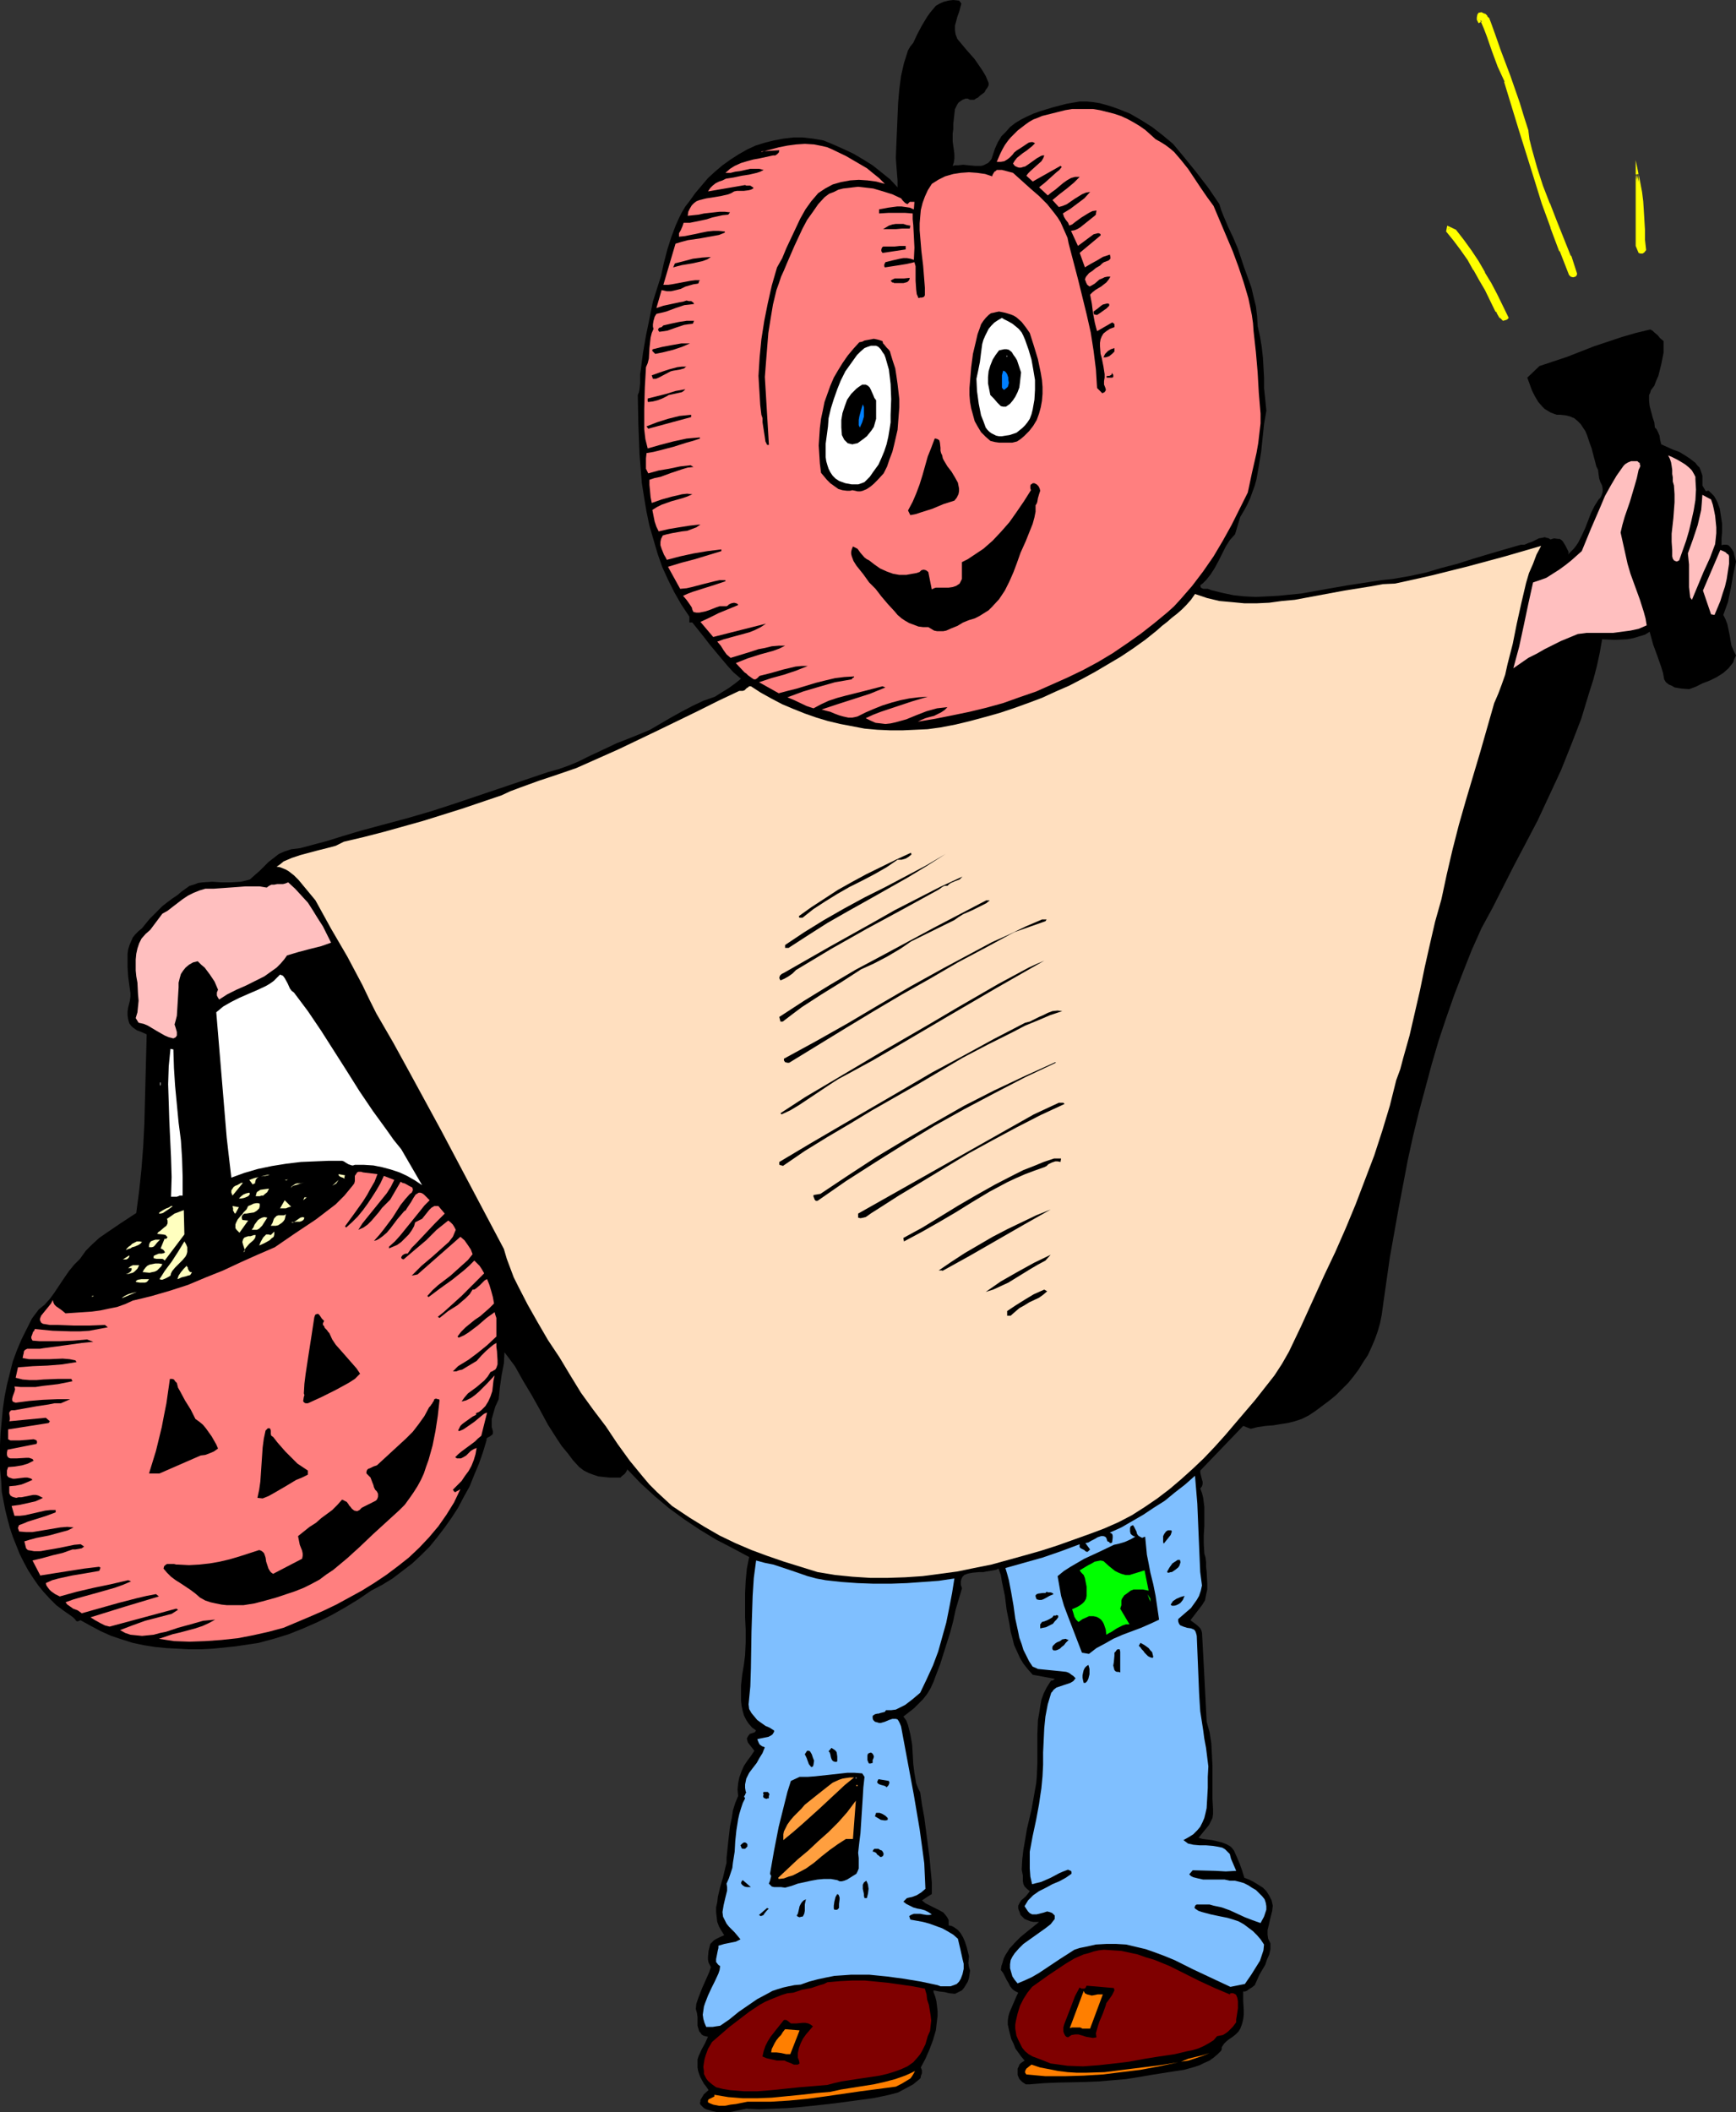 <?xml version="1.0" encoding="UTF-8" standalone="no"?>
<svg
   version="1.0"
   width="128.006mm"
   height="155.668mm"
   id="svg136"
   sodipodi:docname="Costume - Pumpkin 2.wmf"
   xmlns:inkscape="http://www.inkscape.org/namespaces/inkscape"
   xmlns:sodipodi="http://sodipodi.sourceforge.net/DTD/sodipodi-0.dtd"
   xmlns="http://www.w3.org/2000/svg"
   xmlns:svg="http://www.w3.org/2000/svg">
  <rect width="100%" height="100%" fill="#333333" stroke="none"/>
  <sodipodi:namedview
     id="namedview136"
     pagecolor="#ffffff"
     bordercolor="#000000"
     borderopacity="0.25"
     inkscape:showpageshadow="2"
     inkscape:pageopacity="0.0"
     inkscape:pagecheckerboard="0"
     inkscape:deskcolor="#d1d1d1"
     inkscape:document-units="mm" />
  <defs
     id="defs1">
    <pattern
       id="WMFhbasepattern"
       patternUnits="userSpaceOnUse"
       width="6"
       height="6"
       x="0"
       y="0" />
  </defs>
  <path
     style="fill:#000000;fill-opacity:1;fill-rule:evenodd;stroke:none"
     d="m 260.161,554.904 0.485,1.293 0.323,1.293 0.162,1.293 0.162,1.454 v 1.293 l -0.162,1.293 -0.323,2.747 -0.808,2.747 -0.97,2.585 -1.131,2.585 -1.293,2.424 0.162,0.323 0.162,0.485 v 0.808 l -0.323,0.808 v 0.323 l -0.162,0.323 -0.97,0.808 -0.97,0.808 -2.101,1.131 -2.101,1.131 -2.424,0.646 -2.262,0.485 -2.424,0.485 -4.848,0.646 -3.555,0.485 -3.878,0.485 -7.595,0.808 -3.878,0.323 -3.878,0.162 -3.878,0.162 -3.717,-0.162 -3.07,0.646 -1.616,0.323 h -1.616 -1.777 l -1.454,-0.323 -1.616,-0.485 -0.646,-0.323 -0.646,-0.646 -0.323,-0.323 -0.162,-0.485 0.162,-0.323 v -0.485 l 0.485,-0.808 0.485,-0.808 1.293,-1.131 -0.646,-0.97 -0.646,-0.808 -0.97,-1.778 -0.323,-0.808 -0.323,-0.97 -0.162,-0.97 v -1.131 -1.131 l 0.323,-0.97 0.808,-1.778 0.97,-1.778 0.808,-1.778 -0.808,-0.162 -0.485,-0.162 -0.485,-0.323 -0.323,-0.485 -0.323,-0.323 -0.162,-0.485 -0.323,-1.131 v -1.131 -1.293 l -0.162,-1.131 -0.323,-1.131 0.162,-1.454 0.485,-1.454 1.131,-2.909 1.293,-2.909 0.646,-1.454 0.485,-1.454 -0.323,-0.646 -0.323,-0.646 -0.162,-0.808 v -0.808 l 0.162,-1.616 0.162,-0.646 0.162,-0.646 0.162,-0.646 0.485,-0.485 0.485,-0.485 0.485,-0.323 1.293,-0.646 1.131,-0.485 -0.808,-1.293 -0.646,-1.131 -0.485,-1.293 -0.162,-1.293 -0.162,-1.454 v -1.293 l 0.323,-1.454 0.162,-1.454 0.646,-2.747 0.808,-2.747 0.646,-2.747 0.323,-1.293 v -1.293 l 0.485,-4.686 0.485,-4.201 0.485,-2.262 0.323,-2.101 0.646,-2.101 0.808,-1.939 -0.162,-1.778 0.162,-1.778 0.323,-1.616 0.646,-1.778 0.646,-1.454 0.97,-1.454 0.97,-1.293 0.97,-1.454 -1.778,-2.262 -0.162,-0.485 -0.162,-0.646 0.323,-0.646 0.485,-0.646 0.485,-0.162 0.485,-0.162 0.485,-0.162 0.162,-0.323 0.162,-0.162 -1.131,-0.808 -0.97,-1.131 -0.646,-0.97 -0.646,-1.293 -0.323,-1.131 -0.323,-1.454 -0.162,-1.454 v -1.454 -2.909 l 0.323,-2.909 0.485,-2.909 0.323,-2.585 0.162,-3.555 v -3.555 l -0.162,-3.393 v -3.393 -3.393 l 0.162,-3.393 0.323,-3.393 0.646,-3.232 -4.525,-2.424 -4.686,-2.424 -4.525,-2.747 -4.363,-2.909 -4.201,-3.07 -4.04,-3.393 -3.878,-3.555 -3.717,-3.878 -0.323,0.646 -0.485,0.646 -0.646,0.485 -0.485,0.485 h -3.07 l -1.616,-0.162 -1.454,-0.162 -1.454,-0.485 -1.293,-0.485 -1.293,-0.646 -1.293,-0.97 -1.778,-1.939 -1.454,-1.939 -1.616,-1.939 -1.293,-1.939 -2.585,-4.04 -2.262,-4.201 -2.262,-4.04 -2.424,-4.04 -2.262,-4.04 -2.909,-3.878 -0.162,3.07 -0.646,3.393 -0.485,3.393 -0.162,1.616 -0.162,1.616 -0.97,2.101 -0.646,2.262 -0.323,1.131 v 1.131 1.131 l 0.323,1.131 v 0.646 l -0.162,0.323 -0.646,0.485 -0.646,0.323 -0.323,0.323 v 0.485 l -0.97,3.232 -1.131,3.232 -1.293,3.07 -1.293,3.232 -1.616,2.909 -1.616,3.07 -1.777,2.747 -1.939,2.747 -2.101,2.747 -2.101,2.585 -2.424,2.424 -2.424,2.262 -2.747,2.101 -2.747,2.101 -2.909,1.778 -3.07,1.616 -3.555,2.424 -3.717,2.262 -3.717,2.101 -3.878,1.939 -4.04,1.778 -4.04,1.616 -4.201,1.293 -4.201,1.131 -6.464,0.97 -6.302,0.646 -3.232,0.162 h -3.393 l -3.07,-0.162 -3.232,-0.162 -3.232,-0.323 -3.07,-0.485 -3.07,-0.646 -3.07,-0.97 -2.909,-0.97 -2.909,-1.293 -2.747,-1.454 -2.909,-1.616 -0.485,0.162 -0.323,0.162 -0.485,-0.162 -0.162,-0.323 -0.323,-0.323 -0.323,-0.323 -0.646,-0.485 -2.101,-1.454 -1.939,-1.454 -1.777,-1.778 -1.777,-1.939 -1.454,-1.778 -1.454,-2.101 -1.454,-2.262 -1.131,-2.101 -1.131,-2.262 -0.97,-2.424 -0.97,-2.424 -0.808,-2.424 -0.646,-2.424 -0.646,-2.585 -0.97,-5.009 -0.162,-3.07 L 0,409.149 v -6.625 l 0.162,-3.393 0.323,-3.393 0.323,-3.393 0.485,-3.393 0.646,-3.232 0.808,-3.232 0.808,-3.232 1.131,-3.07 1.293,-3.07 1.454,-2.909 1.454,-2.909 1.939,-2.585 0.808,-0.646 0.808,-0.646 1.454,-1.616 1.293,-1.778 1.293,-1.939 1.293,-1.939 1.454,-2.101 1.454,-1.778 1.616,-1.616 1.616,-2.262 1.777,-1.778 1.939,-1.778 2.101,-1.454 4.04,-2.747 4.201,-2.747 0.808,-6.14 0.646,-6.14 0.485,-6.302 0.323,-6.302 0.323,-12.604 0.162,-6.14 0.162,-6.14 -1.454,-0.646 -1.293,-0.485 -1.131,-0.808 -0.485,-0.485 -0.485,-0.646 -0.323,-1.131 -0.162,-1.131 v -0.97 l 0.162,-1.131 0.485,-1.939 0.162,-1.131 V 276.644 l -0.323,-2.262 -0.323,-2.424 -0.162,-2.585 v -2.424 -1.293 l 0.162,-1.131 0.323,-1.131 0.485,-1.131 0.485,-1.131 0.646,-0.808 0.97,-0.97 0.97,-0.808 2.101,-2.585 2.424,-2.424 1.131,-1.131 1.454,-1.131 1.293,-0.97 1.454,-0.97 1.131,-0.97 1.131,-0.808 1.131,-0.808 1.131,-0.323 1.293,-0.485 1.293,-0.162 2.585,-0.162 2.585,0.162 h 2.747 l 2.585,-0.162 1.454,-0.323 1.131,-0.323 1.454,-1.293 1.293,-1.131 2.424,-2.424 1.454,-1.131 1.454,-1.131 1.454,-0.646 1.939,-0.646 2.585,-0.323 2.424,-0.646 4.848,-1.293 4.686,-1.454 4.848,-1.454 6.625,-1.778 6.625,-1.778 6.625,-1.939 6.464,-2.101 12.927,-4.363 12.927,-4.363 2.909,-0.808 2.747,-0.97 2.747,-1.131 2.585,-1.293 2.747,-1.293 2.747,-1.293 2.747,-1.293 2.909,-1.131 3.232,-1.293 3.07,-1.293 5.817,-3.393 2.909,-1.616 3.07,-1.616 3.07,-1.454 3.232,-1.131 1.777,-1.131 2.101,-1.293 1.777,-1.293 0.808,-0.646 0.808,-0.646 -2.101,-1.778 -1.616,-1.778 -1.778,-2.101 -1.616,-1.939 -1.616,-1.939 -1.616,-2.101 -3.232,-4.04 h -0.808 v -1.616 l -2.262,-3.393 -1.939,-3.393 -1.778,-3.555 -1.616,-3.555 -1.293,-3.717 -1.131,-3.878 -1.131,-3.878 -0.808,-3.878 -0.646,-3.878 -0.646,-4.04 -0.323,-4.04 -0.323,-4.04 -0.323,-8.241 -0.162,-8.241 0.323,-0.808 0.162,-0.808 0.162,-1.616 v -1.616 -0.97 l 0.162,-0.97 0.323,-2.585 0.323,-2.424 0.808,-4.686 0.97,-4.686 0.485,-2.424 0.485,-2.424 1.131,-3.555 1.131,-3.555 0.808,-3.717 0.97,-3.717 1.131,-3.555 1.293,-3.393 0.808,-1.778 0.808,-1.616 0.97,-1.616 1.131,-1.454 1.616,-2.262 1.777,-2.101 1.778,-2.101 1.939,-1.778 2.101,-1.778 2.262,-1.616 2.262,-1.454 2.262,-1.293 2.424,-1.131 2.585,-0.808 2.585,-0.646 2.585,-0.485 2.747,-0.323 h 2.747 l 2.747,0.323 2.909,0.485 2.747,1.131 2.909,1.293 2.747,1.293 2.747,1.616 2.585,1.616 2.424,1.939 2.424,1.939 2.101,2.262 v -1.939 l -0.162,-1.939 -0.162,-2.101 -0.162,-2.262 0.162,-4.04 0.162,-3.717 0.162,-3.878 0.162,-3.717 0.323,-3.717 0.485,-3.717 0.808,-3.555 1.131,-3.555 0.646,-1.131 0.808,-0.97 1.131,-2.424 1.293,-2.424 1.454,-2.424 0.808,-1.131 0.808,-0.97 0.808,-0.97 1.131,-0.646 1.131,-0.485 1.293,-0.323 L 265.655,0 l 1.616,0.162 0.646,0.808 -0.646,2.424 -0.485,1.293 -0.323,1.293 -0.323,1.131 v 1.293 l 0.162,1.131 0.485,1.293 2.424,2.909 2.424,2.747 2.101,3.07 0.97,1.616 0.808,1.939 v 0.646 l -0.323,0.646 -0.485,0.646 -0.323,0.646 -1.293,0.97 -0.485,0.485 -0.646,0.323 -0.485,0.323 h -0.323 -0.808 l -0.323,-0.162 -0.323,-0.162 h -0.646 l -0.808,0.323 -0.485,0.323 -0.646,0.485 -0.323,0.485 -0.323,0.646 -0.323,0.646 -0.162,1.293 -0.323,2.909 v 1.454 l -0.162,1.131 v 1.131 1.131 l 0.162,1.131 0.162,1.131 0.162,1.293 v 1.131 l -0.162,1.131 -0.323,0.97 0.646,-0.162 h 0.808 l 1.454,-0.162 1.616,0.162 1.777,0.162 h 1.616 l 0.646,-0.162 0.646,-0.323 0.646,-0.323 0.485,-0.485 0.485,-0.646 0.323,-0.97 0.646,-1.939 0.808,-1.778 0.97,-1.616 1.293,-1.293 1.131,-1.293 1.454,-1.131 1.616,-0.97 1.616,-0.808 1.777,-0.808 1.778,-0.646 3.717,-1.131 3.717,-0.97 3.717,-0.646 h 1.939 l 1.778,0.162 1.939,0.323 1.778,0.485 1.616,0.485 1.778,0.646 1.616,0.646 1.616,0.646 3.07,1.778 3.07,1.939 2.909,2.262 2.909,2.424 3.232,3.878 3.393,4.201 3.232,4.201 3.07,4.525 0.485,1.616 0.646,1.616 1.293,3.07 1.454,3.07 1.293,3.07 1.778,5.333 1.939,5.333 0.646,2.747 0.646,2.585 0.323,2.747 0.162,2.747 0.646,2.909 0.485,2.909 0.323,2.909 0.162,2.747 0.162,2.909 v 2.909 l 0.323,3.07 0.323,3.232 -0.646,3.717 -0.808,7.756 -0.646,3.878 -0.646,3.717 -0.485,1.778 -0.646,1.778 -0.646,1.778 -0.808,1.778 -0.97,1.778 -0.97,1.616 -1.454,4.848 -1.454,1.616 -1.131,1.778 -1.939,3.878 -1.131,2.101 -1.131,1.778 -1.293,1.616 -0.808,0.808 -0.808,0.646 0.162,0.646 0.323,0.162 0.323,0.162 h 0.485 0.323 0.485 l 0.485,0.162 0.323,0.162 3.232,0.808 3.07,0.646 3.07,0.323 3.232,0.162 3.232,-0.162 3.07,-0.162 3.232,-0.323 3.232,-0.323 6.302,-1.131 6.464,-1.131 6.302,-0.97 3.232,-0.485 3.07,-0.323 4.686,-0.808 4.525,-0.97 4.363,-1.293 4.363,-1.131 4.525,-1.454 4.363,-1.293 4.363,-1.293 4.525,-1.293 h 0.97 l 1.131,-0.485 0.97,-0.323 0.97,-0.485 0.97,-0.485 0.97,-0.162 0.646,-0.162 0.485,0.162 0.646,0.162 0.485,0.323 0.485,-0.162 0.485,-0.162 1.131,0.162 h 0.485 l 0.485,0.323 0.323,0.323 0.323,0.485 0.485,0.808 0.485,0.97 0.323,0.646 v 0.485 l -0.162,0.323 0.808,-0.808 0.808,-0.808 0.646,-0.808 0.646,-0.97 0.97,-1.939 0.97,-2.101 1.616,-4.201 0.97,-1.939 1.131,-1.778 0.485,-0.485 0.323,-0.646 0.162,-0.485 0.162,-0.485 v -0.808 l -0.162,-0.97 -0.485,-0.97 -0.323,-0.97 -0.162,-1.131 -0.162,-1.293 -0.485,-0.97 -0.323,-1.293 -0.646,-2.424 -0.323,-1.293 -0.485,-1.293 -0.808,-2.424 -0.485,-1.131 -0.646,-0.97 -0.646,-0.97 -0.808,-0.808 -0.97,-0.808 -1.131,-0.485 -1.293,-0.323 -1.454,-0.162 h -0.97 l -0.97,-0.323 -0.808,-0.323 -0.808,-0.485 -0.808,-0.485 -0.646,-0.646 -1.131,-1.293 -0.97,-1.616 -0.808,-1.616 -0.646,-1.778 -0.646,-1.778 3.393,-3.232 3.878,-1.293 3.878,-1.293 7.433,-2.909 3.878,-1.293 3.878,-1.293 3.878,-1.131 4.04,-0.97 0.646,0.323 0.485,0.485 0.97,0.808 0.646,0.808 0.97,0.808 v 1.616 1.616 l -0.323,1.616 -0.323,1.616 -0.808,3.232 -0.646,1.454 -0.485,1.293 -0.485,0.646 -0.485,0.646 -0.162,0.646 -0.323,0.646 v 1.616 l 0.162,1.454 0.808,3.07 0.485,1.454 0.162,1.454 0.485,0.485 0.323,0.646 0.485,1.131 0.162,1.131 0.323,1.293 3.232,1.454 1.778,0.646 1.616,0.97 1.454,0.97 1.454,1.131 0.485,0.646 0.646,0.646 0.323,0.808 0.323,0.97 0.162,0.485 v 0.485 0.646 1.616 l 0.97,1.616 0.485,-0.162 h 0.323 l 0.808,0.808 0.646,0.646 0.485,0.808 0.485,0.97 0.646,1.778 0.323,2.101 0.323,2.101 v 2.101 l -0.162,1.939 v 1.939 l 0.485,-0.162 h 0.97 l 0.485,0.162 0.485,0.485 0.485,0.646 0.485,0.808 0.162,0.808 0.485,1.778 -0.808,3.717 -0.646,3.717 -0.808,3.878 -0.646,1.778 -0.646,1.778 0.646,1.293 0.485,1.293 0.646,3.07 0.485,2.909 0.646,1.454 0.646,1.293 -0.485,0.97 -0.323,0.97 -0.646,0.808 -0.646,0.808 -1.454,1.293 -1.778,1.131 -1.939,0.97 -2.101,0.808 -1.939,0.97 -1.777,0.646 -2.101,-0.162 -1.939,-0.323 -0.808,-0.485 -0.808,-0.323 -0.808,-0.646 -0.485,-0.808 -0.323,-1.778 -0.485,-1.616 -1.131,-3.232 -1.131,-3.07 -0.485,-1.778 -0.485,-1.778 -1.293,0.808 -1.616,0.485 -1.616,0.485 -1.778,0.323 -3.393,0.162 -3.555,-0.162 -0.646,3.717 -0.808,3.717 -0.97,3.717 -1.131,3.555 -1.131,3.717 -1.131,3.717 -2.747,7.11 -2.909,7.272 -3.232,6.948 -3.232,6.948 -3.555,6.787 -3.07,5.817 -5.979,11.796 -3.07,5.656 -2.747,6.14 -2.424,6.14 -2.424,6.302 -2.262,6.464 -2.101,6.302 -1.939,6.625 -1.777,6.625 -1.778,6.625 -1.616,6.625 -1.454,6.625 -1.293,6.787 -1.293,6.787 -2.424,13.574 -1.939,13.574 -0.323,2.424 -0.485,2.424 -0.646,2.262 -0.808,2.262 -0.97,2.262 -0.97,2.101 -1.293,1.939 -1.293,2.101 -1.454,1.939 -1.454,1.778 -1.616,1.616 -1.778,1.778 -1.778,1.454 -1.939,1.454 -1.939,1.454 -1.939,1.293 -1.939,0.97 -1.939,0.646 -1.939,0.485 -2.101,0.323 -1.939,0.323 -2.101,0.162 -2.262,0.323 -1.939,0.485 -2.101,-0.808 -11.958,12.443 v 0.646 l 0.162,0.646 0.323,1.293 0.162,0.485 v 0.646 l -0.162,0.646 -0.485,0.646 0.485,1.293 0.323,1.293 0.323,2.585 v 2.585 2.585 l -0.162,2.585 v 2.585 l 0.162,2.585 0.323,1.131 0.162,1.293 v 1.293 l 0.162,1.454 0.162,3.232 v 1.616 l -0.323,1.454 -0.323,1.616 -0.808,1.293 -3.232,4.201 1.939,1.454 0.808,0.808 0.323,0.646 0.162,0.646 0.646,12.119 0.323,6.302 0.323,6.302 0.808,2.909 0.485,3.07 0.162,3.07 0.162,3.232 v 9.211 l 0.162,2.909 v 1.293 l -0.162,1.131 -0.485,0.97 -0.485,0.97 -1.454,1.778 -1.454,1.778 1.131,0.323 1.293,0.162 1.293,0.162 1.454,0.323 1.293,0.323 1.293,0.485 1.131,0.646 0.485,0.485 0.485,0.646 0.808,1.778 0.808,1.939 0.646,1.778 0.646,2.101 1.293,0.485 1.293,0.646 1.293,0.808 1.293,0.808 0.97,0.97 0.808,1.293 0.646,1.293 0.323,1.454 -0.162,1.454 -0.323,1.293 -0.323,1.293 -0.323,1.454 -0.323,1.293 v 1.293 l 0.162,1.131 0.323,0.646 0.323,0.646 v 1.616 l -0.323,1.454 -0.646,1.454 -0.485,1.454 -1.616,2.747 -0.646,1.454 -0.646,1.454 -0.808,0.646 -0.808,0.485 -0.646,0.485 -0.485,0.162 h -0.485 v 2.585 l 0.162,2.585 v 1.293 l -0.162,1.293 -0.323,1.293 -0.485,1.293 -0.485,0.808 -0.808,0.808 -0.808,0.646 -0.97,0.646 -0.808,0.646 -0.646,0.646 -0.646,0.97 v 0.485 l -0.162,0.485 -0.97,0.97 -1.131,0.97 -1.131,0.808 -1.454,0.646 -1.293,0.646 -1.454,0.485 -2.909,0.808 -3.232,0.485 -3.07,0.485 -3.07,0.485 -2.747,0.485 -4.04,0.646 -3.878,0.323 -3.717,0.323 -3.878,0.162 -7.595,0.162 -3.878,0.162 -3.878,0.323 h -0.646 -0.485 l -0.485,-0.323 -0.485,-0.323 -0.808,-0.808 -0.485,-1.131 v -0.646 -0.485 -0.646 l 0.323,-0.646 0.162,-0.485 0.485,-0.485 0.485,-0.323 0.485,-0.323 -0.97,-1.131 -0.808,-1.131 -0.808,-1.131 -0.485,-1.293 -0.646,-1.293 -0.323,-1.293 -0.323,-1.293 -0.323,-1.454 v -1.131 l 0.162,-1.131 0.323,-1.131 0.485,-1.131 0.97,-2.262 0.485,-1.131 0.485,-0.97 -0.97,-0.485 -0.646,-0.485 -0.646,-0.808 -0.485,-0.97 -0.485,-0.808 -0.485,-0.97 -0.485,-0.97 -0.646,-0.808 0.162,-1.131 0.323,-0.97 0.323,-1.131 0.485,-0.97 1.131,-1.778 1.454,-1.616 1.616,-1.616 1.778,-1.454 1.616,-1.293 1.778,-1.454 h -0.808 -0.808 l -0.808,-0.162 -0.808,-0.323 -0.808,-0.323 -0.646,-0.646 -0.485,-0.485 -0.323,-0.97 -0.162,-0.323 -0.162,-0.485 v -0.808 l 0.323,-0.646 0.485,-0.808 1.293,-1.131 0.646,-0.808 0.485,-0.646 -0.808,-0.646 -0.646,-0.646 -0.323,-0.646 -0.162,-0.808 v -1.616 l -0.162,-0.808 -0.162,-0.808 0.162,-2.909 0.323,-2.747 0.485,-2.747 0.485,-2.909 0.646,-2.747 0.646,-2.747 0.485,-2.747 0.485,-2.747 0.323,-1.778 0.162,-1.778 0.162,-3.878 v -7.918 l 0.162,-4.04 0.323,-1.778 0.323,-2.101 0.323,-1.778 0.646,-1.778 0.808,-1.616 1.131,-1.778 0.162,-0.162 h 0.162 0.162 l 0.323,-0.162 0.323,-0.323 -6.14,-1.131 -1.293,-1.454 -1.293,-1.616 -0.97,-1.616 -0.808,-1.778 -0.808,-1.778 -0.485,-1.939 -0.485,-1.778 -0.323,-2.101 -0.808,-4.04 -0.485,-3.878 -0.808,-3.878 -0.323,-1.939 -0.646,-1.778 -0.646,0.323 -0.808,0.162 -1.939,0.323 -0.808,0.162 h -1.131 l -1.778,0.162 -0.97,0.162 -0.646,0.162 -0.808,0.323 -0.485,0.485 -0.323,0.646 -0.162,0.646 v 0.97 l 0.323,0.97 -1.777,5.979 -0.646,3.07 -0.808,3.07 -1.939,6.14 -0.97,3.07 -1.131,2.909 -0.646,1.778 -0.808,1.778 -0.97,1.616 -1.131,1.454 -1.293,1.293 -1.293,1.293 -1.454,1.131 -1.454,1.131 0.808,1.131 0.485,1.293 0.323,1.293 0.323,1.293 0.485,2.747 0.162,2.585 0.162,2.909 0.323,2.585 0.485,2.747 0.485,1.293 0.646,1.293 0.485,3.393 0.646,3.555 0.97,7.433 0.485,3.717 0.323,3.555 0.323,3.393 v 3.232 l -1.293,0.808 -1.454,0.97 0.97,0.808 1.293,0.646 1.293,0.646 1.293,0.646 1.131,0.646 0.808,0.97 0.323,0.485 0.323,0.646 v 0.646 0.808 l 0.808,0.162 0.646,0.323 1.131,0.808 0.808,0.97 0.646,1.131 0.485,1.131 0.485,1.454 0.323,1.293 0.323,1.293 -0.162,1.939 0.162,1.131 0.323,0.97 -0.323,2.101 -0.323,0.97 -0.485,0.808 -0.485,0.808 -0.646,0.808 -0.97,0.485 -0.97,0.485 -1.616,-0.162 -1.293,-0.323 -1.454,-0.162 -1.616,-0.323 z"
     id="path1" />
  <path
     style="fill:#7f0000;fill-opacity:1;fill-rule:evenodd;stroke:none"
     d="m 257.737,553.934 -3.393,-0.646 -3.393,-0.485 -3.393,-0.485 -3.232,-0.323 -3.393,-0.323 h -3.232 l -3.393,0.162 -3.717,0.323 -0.97,0.485 -1.131,0.323 -2.424,0.808 -2.585,0.485 -2.424,0.808 -1.616,0.162 -1.616,0.485 -1.616,0.646 -1.616,0.646 -1.454,0.646 -1.454,0.808 -2.909,1.939 -2.747,2.101 -2.747,2.101 -2.424,2.101 -2.424,2.101 -1.131,1.939 -0.646,1.778 -0.323,1.131 -0.162,0.97 -0.162,1.131 0.162,1.131 v 0.808 l 0.323,0.646 0.323,0.646 0.485,0.646 1.131,0.97 1.131,0.808 1.939,0.485 1.939,0.323 1.939,0.162 1.939,0.162 h 3.717 l 4.04,-0.323 7.756,-0.808 3.878,-0.323 3.878,-0.323 1.778,-0.485 2.101,-0.485 4.201,-0.646 4.363,-0.646 2.101,-0.323 2.101,-0.485 2.101,-0.646 1.778,-0.646 1.777,-0.808 1.616,-1.131 1.293,-1.454 0.646,-0.808 0.485,-0.808 0.485,-0.97 0.485,-0.97 0.323,-1.131 0.323,-1.131 0.646,-1.454 0.162,-1.454 0.162,-1.454 -0.162,-1.454 -0.485,-2.909 -0.485,-1.454 -0.162,-1.454 z"
     id="path2" />
  <path
     style="fill:#ffbfbf;fill-opacity:1;fill-rule:evenodd;stroke:none"
     d="m 474.43,137.837 -0.162,2.262 -0.162,1.939 -0.485,2.101 -0.485,2.101 -1.293,3.878 -1.454,4.04 0.323,3.07 v 6.302 l 0.162,1.454 0.162,1.454 0.485,0.646 1.616,-3.878 1.616,-3.878 1.778,-3.878 1.454,-3.878 0.162,-1.454 0.162,-1.616 v -1.616 l -0.162,-1.616 -0.162,-1.616 -0.323,-1.616 -0.323,-1.454 -0.485,-1.454 z"
     id="path3" />
  <path
     style="fill:#ffff00;fill-opacity:1;fill-rule:evenodd;stroke:none"
     d="m 415.126,6.302 1.293,4.04 1.293,3.717 2.747,7.272 2.585,7.433 1.293,3.717 1.131,4.04 0.485,2.585 0.485,2.585 1.454,5.171 1.778,5.009 1.778,5.009 2.101,4.848 3.878,9.695 1.616,4.848 v 0.323 l -0.162,0.162 h -0.323 l -0.485,-0.162 -0.485,-0.323 -2.585,-6.464 -2.585,-6.625 -2.262,-6.625 -2.262,-6.625 -4.201,-13.574 -4.04,-13.735 -0.97,-2.101 -0.808,-2.101 -1.616,-4.201 -1.616,-4.363 -0.808,-2.101 -0.97,-2.262 -0.485,0.323 -0.323,-0.485 -0.162,-0.485 0.162,-0.646 0.323,-0.323 h 0.485 l 0.485,0.162 0.485,0.323 0.323,0.323 0.485,0.808 z"
     id="path4" />
  <path
     style="fill:#ffff00;fill-opacity:1;fill-rule:evenodd;stroke:none"
     d="m 414.803,6.464 h -0.162 l 1.293,3.878 1.293,3.878 2.747,7.272 2.585,7.272 1.293,3.878 1.131,4.04 v -0.162 l 0.485,2.585 v 0.162 l 0.646,2.585 1.293,5.009 1.778,5.171 1.939,4.848 v 0.162 l 1.939,4.848 4.04,9.695 h -0.162 l 1.778,4.848 v -0.323 l -0.162,0.323 0.162,-0.162 -0.162,0.162 0.323,-0.162 -0.485,0.162 h 0.323 l -0.485,-0.162 v 0 l -0.323,-0.323 0.162,0.162 -2.747,-6.464 h 0.162 l -2.585,-6.625 v 0.162 L 430.639,56.395 428.376,49.77 424.175,36.196 420.135,22.461 h -0.162 l -0.97,-2.101 -0.808,-2.101 v 0 l -1.454,-4.201 -1.616,-4.363 v 0 l -0.97,-2.262 -1.131,-2.424 -0.97,0.485 0.646,0.162 -0.323,-0.485 h 0.162 l -0.162,-0.485 v 0.162 l 0.162,-0.485 -0.162,0.162 0.323,-0.323 -0.323,0.162 h 0.485 l -0.162,-0.162 0.485,0.323 0.323,0.162 v 0 l 0.323,0.323 v 0 l 0.485,0.646 v 0 l 0.485,0.808 0.646,-0.323 -0.323,-0.808 V 5.171 L 414.48,4.525 V 4.363 l -0.485,-0.485 -0.485,-0.162 -0.646,-0.323 -0.808,0.162 -0.323,0.485 -0.162,0.808 V 5.494 l 0.485,0.97 0.97,-0.485 -0.485,-0.323 0.97,2.262 0.808,2.101 v 0 l 1.454,4.201 1.616,4.363 v 0 l 0.97,2.101 0.97,2.101 h -0.162 l 4.201,13.735 4.201,13.412 2.101,6.787 2.424,6.625 v 0.162 l 2.424,6.464 h 0.162 l 2.585,6.625 0.485,0.485 0.646,0.162 0.646,-0.162 0.323,-0.323 0.162,-0.485 -1.616,-5.009 h -0.162 l -3.878,-9.695 -1.939,-5.009 v 0.162 l -1.939,-5.009 -1.616,-5.009 -1.454,-5.171 -0.646,-2.585 v 0.162 l -0.323,-2.585 v -0.162 l -1.293,-4.04 -1.131,-3.717 -2.585,-7.433 -2.747,-7.272 -1.293,-3.717 -1.454,-4.04 z"
     id="path5" />
  <path
     style="fill:#ff7f7f;fill-opacity:1;fill-rule:evenodd;stroke:none"
     d="m 322.05,38.782 1.454,0.808 1.293,0.808 1.293,0.97 1.131,0.97 1.939,2.262 1.939,2.424 3.555,5.333 1.778,2.585 1.777,2.424 3.555,8.403 1.778,4.201 1.616,4.363 1.454,4.363 1.293,4.363 0.97,4.686 0.323,2.262 0.162,2.262 0.646,5.817 0.485,5.656 0.323,5.656 0.485,5.817 v 2.747 l -0.323,2.747 -0.323,2.747 -0.485,2.747 -1.293,5.656 -1.131,5.333 -2.262,4.525 -2.262,4.525 -2.424,4.363 -2.585,4.363 -2.909,4.201 -3.07,4.04 -3.232,3.717 -1.777,1.939 -1.778,1.616 -3.717,3.07 -3.717,2.909 -3.878,2.747 -4.04,2.747 -4.04,2.424 -4.201,2.262 -4.363,2.101 -4.363,1.939 -4.363,1.939 -4.686,1.616 -4.525,1.616 -4.686,1.293 -4.686,1.131 -4.686,0.97 -4.848,0.97 -4.848,0.808 0.97,-0.485 1.131,-0.485 1.131,-0.323 1.293,-0.323 0.97,-0.485 0.97,-0.485 0.97,-0.646 0.808,-0.808 -1.454,0.162 -1.454,0.162 -2.909,0.808 -2.909,1.131 -2.747,1.131 -2.909,0.808 -1.454,0.323 -1.454,0.162 -1.293,-0.162 -1.454,-0.162 -1.454,-0.646 -1.293,-0.646 2.101,-0.97 2.101,-0.808 4.363,-1.454 4.363,-1.454 4.363,-1.293 -2.585,0.162 -2.585,0.323 -2.424,0.485 -2.424,0.646 -2.585,0.808 -2.424,0.97 -2.262,0.97 -2.262,1.131 -0.646,0.162 -0.808,0.162 h -1.131 l -1.454,-0.323 -1.131,-0.323 -1.293,-0.485 -1.131,-0.485 -1.293,-0.323 -1.131,-0.323 4.363,-1.454 4.525,-1.454 4.525,-1.454 4.363,-1.778 -0.808,-0.323 -5.009,1.293 -5.171,1.293 -2.424,0.646 -2.424,0.808 -2.101,0.97 -2.101,1.131 -0.97,-0.323 -0.97,-0.323 -3.393,-1.616 -1.939,-0.808 4.363,-1.616 4.363,-1.293 4.525,-1.293 4.686,-0.808 0.162,-0.323 0.323,-0.162 0.162,-0.162 v -0.162 l -2.747,0.162 -2.585,0.323 -2.747,0.646 -2.585,0.646 -5.332,1.616 -2.585,0.646 -2.424,0.646 -5.494,-3.07 3.393,-1.131 3.555,-0.97 3.393,-1.131 1.616,-0.646 1.616,-0.646 h -1.778 l -1.616,0.162 -3.393,0.808 -3.393,0.97 -3.232,0.808 -0.323,0.323 -0.323,0.323 -0.485,0.323 h -0.485 l -0.485,-0.323 -1.131,-0.808 -0.485,-0.485 -0.485,-0.323 -2.424,-2.585 1.616,-0.646 1.616,-0.646 3.555,-1.131 3.555,-0.97 1.777,-0.646 1.616,-0.808 h -1.778 l -1.939,0.162 -1.939,0.485 -1.778,0.323 -1.939,0.646 -2.101,0.646 -3.717,1.131 -1.131,-0.97 -0.808,-1.131 -0.808,-1.293 -0.97,-1.131 1.777,-0.646 1.778,-0.485 1.777,-0.485 1.778,-0.485 1.778,-0.485 1.616,-0.646 1.616,-0.808 1.454,-0.97 -14.705,3.717 -3.555,-4.201 2.424,-1.131 2.585,-1.293 2.747,-1.131 2.747,-1.131 -0.162,-0.323 -0.323,-0.162 -0.646,-0.162 -0.808,0.162 -0.646,0.323 -0.323,0.323 -0.323,0.162 h -0.808 -1.131 l -0.485,0.162 -0.485,0.162 -1.616,0.646 -1.454,0.485 -1.616,0.323 h -0.808 l -0.808,-0.162 -0.323,-0.646 -0.162,-0.646 -0.646,-0.97 -0.808,-1.131 -0.97,-1.131 1.454,-0.646 1.293,-0.485 3.07,-0.97 3.07,-0.97 2.909,-0.97 v -0.323 h -1.616 l -1.454,0.323 -3.232,0.808 -3.07,0.808 -1.454,0.323 -1.777,0.162 -3.393,-6.14 3.717,-1.131 3.717,-0.97 3.717,-1.131 3.717,-1.131 v -0.485 l -3.878,0.485 -3.878,0.646 -3.717,0.808 -3.717,0.97 -0.323,-0.646 -0.485,-0.808 -0.646,-1.616 -0.323,-0.97 v -0.97 l 0.162,-0.808 0.485,-0.97 1.131,-0.323 1.454,-0.323 2.747,-0.485 1.454,-0.162 1.293,-0.485 1.293,-0.485 1.131,-0.808 -2.909,0.323 -3.07,0.485 -2.909,0.485 -2.747,0.646 -0.646,-1.293 -0.485,-1.454 -0.323,-1.616 -0.323,-1.616 1.293,-0.808 1.293,-0.646 2.747,-0.97 2.909,-0.808 1.454,-0.485 1.454,-0.646 -1.454,-0.162 -1.454,0.162 -1.293,0.323 -1.454,0.323 -2.909,0.808 -2.747,0.97 -0.323,-1.616 -0.162,-1.778 -0.162,-1.616 v -1.454 l 1.454,-0.485 1.616,-0.323 3.07,-1.131 2.909,-0.97 1.616,-0.485 1.616,-0.162 -0.808,-0.485 -2.909,0.323 -3.07,0.646 -2.909,0.485 -2.909,0.808 -0.323,-0.646 -0.323,-0.646 v -0.646 -0.808 -1.454 l 0.162,-1.454 1.939,-0.323 1.939,-0.485 3.717,-0.97 3.555,-1.131 1.778,-0.485 1.939,-0.646 v 0 -0.323 l -1.939,0.162 -1.778,0.162 -3.717,0.808 -3.717,0.97 -3.393,0.97 -0.646,-2.585 -0.323,-2.747 v -2.909 -2.747 l 0.162,-5.979 0.162,-2.747 0.162,-2.909 0.485,-1.131 0.323,-1.293 0.162,-2.909 0.323,-2.909 0.323,-1.293 0.485,-1.131 -0.162,-0.646 v -0.646 l 0.162,-0.97 0.323,-1.131 0.485,-0.808 1.454,-0.323 1.293,-0.323 2.585,-0.97 2.424,-0.808 1.454,-0.162 1.293,-0.162 -0.162,-0.323 -0.162,-0.162 -0.485,-0.323 h -0.646 l -0.646,-0.162 -0.97,0.323 -0.97,0.162 -2.262,0.485 -2.262,0.485 -0.97,0.323 -0.97,0.323 1.454,-5.009 1.454,0.323 h 1.131 l 1.454,-0.323 1.293,-0.323 1.293,-0.646 1.131,-0.323 1.131,-0.323 1.131,-0.162 0.323,-0.162 v -0.323 l 0.323,-0.485 h -1.293 l -1.293,0.162 -5.171,0.97 -1.131,0.162 h -1.293 l 3.393,-11.473 1.616,-0.485 1.777,-0.485 3.393,-0.485 3.555,-0.646 1.778,-0.323 1.616,-0.646 v -0.323 l -1.616,-0.162 h -1.616 l -1.616,0.162 -1.616,0.323 -1.454,0.323 -1.616,0.323 -1.616,0.323 -1.616,0.162 V 65.444 64.96 l 0.485,-0.808 0.485,-1.131 0.323,-0.97 h 1.777 l 1.616,-0.323 3.07,-0.646 1.454,-0.485 1.454,-0.323 1.454,-0.323 1.616,-0.162 0.485,-0.646 -1.454,-0.162 h -1.454 l -2.909,0.323 -1.454,0.162 -1.454,0.323 -3.07,0.323 0.162,-1.131 0.485,-0.97 0.485,-0.808 0.646,-0.646 0.646,-0.485 0.808,-0.323 1.939,-0.485 2.101,-0.323 1.939,-0.323 2.101,-0.485 0.808,-0.323 0.808,-0.485 0.808,-0.162 h 0.646 1.293 l 1.293,-0.162 0.646,-0.162 0.646,-0.323 v -0.323 l -0.323,-0.162 -0.485,-0.323 h -0.808 -0.323 l -0.323,-0.162 -10.342,1.778 0.646,-0.97 0.646,-0.646 0.808,-0.646 0.97,-0.485 0.97,-0.323 0.97,-0.485 2.101,-0.323 2.262,-0.485 2.101,-0.323 2.101,-0.485 0.97,-0.323 0.97,-0.485 -1.293,-0.323 h -1.293 -1.131 l -1.454,0.323 -1.454,0.323 -1.293,0.162 -1.293,0.323 h -1.454 l 1.293,-1.131 1.293,-0.808 1.778,-0.808 1.616,-0.485 1.778,-0.485 1.778,-0.323 3.717,-0.808 h 0.646 l 0.485,-0.323 0.485,-0.485 0.162,-0.646 -5.009,0.323 v 0.162 l 4.848,-1.293 2.424,-0.485 2.424,-0.323 2.424,-0.162 2.585,0.162 2.424,0.485 1.293,0.323 1.131,0.485 4.04,1.939 3.878,2.262 1.939,1.131 1.777,1.454 1.616,1.293 1.616,1.616 -2.424,-0.646 -2.424,-0.323 -2.424,-0.162 -2.424,0.162 -2.585,0.485 -2.262,0.646 -2.101,1.131 -0.97,0.646 -0.97,0.646 -1.939,2.262 -1.616,2.262 -1.454,2.585 -1.293,2.747 -2.585,5.494 -1.131,2.747 -1.454,2.585 -1.454,5.009 -1.131,5.009 -0.97,4.848 -0.808,5.171 -0.485,5.009 -0.323,5.171 0.162,2.747 0.162,2.585 0.162,2.747 0.323,2.747 0.323,0.97 v 1.131 l 0.323,2.101 0.323,2.101 0.162,1.131 0.485,0.97 h 0.485 l -1.131,-18.906 0.323,-4.201 0.323,-4.04 0.323,-4.04 0.646,-4.04 0.646,-3.878 0.97,-4.04 0.646,-1.778 0.646,-1.939 0.808,-1.778 0.808,-1.939 2.101,-4.848 1.131,-2.424 1.131,-2.424 1.293,-2.424 1.616,-2.262 1.454,-2.101 1.777,-1.939 1.293,-0.97 1.293,-0.485 1.293,-0.646 1.293,-0.323 1.454,-0.162 1.293,-0.162 1.454,-0.162 1.454,0.162 2.747,0.323 2.747,0.808 2.585,0.808 2.424,1.131 0.485,0.646 0.646,0.646 0.323,0.162 0.323,0.162 0.323,-0.323 0.323,-0.323 h 1.293 l -0.162,2.101 -1.131,-0.485 -1.131,-0.162 -1.131,-0.162 h -1.293 l -2.424,0.323 -2.585,0.485 v 1.131 l 2.585,-0.162 h 2.424 2.262 l 2.101,0.162 v 1.616 l 0.162,1.616 0.162,3.07 0.162,3.232 -0.162,3.393 -0.97,-0.323 -0.97,-0.162 h -0.97 l -0.97,0.162 -2.101,0.485 -1.939,0.485 -0.162,0.323 -0.162,0.323 v 0.323 0.162 l 0.162,0.323 2.101,-0.323 2.101,-0.323 1.939,-0.323 2.101,-0.485 0.323,1.131 v 1.454 2.585 l 0.162,2.424 0.162,1.293 0.485,1.131 0.485,-0.162 h 0.485 l 0.485,-0.162 0.162,-0.162 0.162,-0.323 v -2.101 l -0.162,-2.101 -0.323,-4.04 -0.485,-4.04 -0.323,-3.878 -0.162,-1.939 v -1.939 l 0.162,-1.939 0.162,-1.778 0.485,-1.939 0.646,-1.778 0.808,-1.778 1.131,-1.778 1.777,-1.131 1.939,-0.97 2.262,-0.646 2.101,-0.323 2.262,-0.162 2.262,0.162 2.262,0.323 1.939,0.646 0.162,-0.485 0.485,-0.808 0.323,-0.162 0.323,-0.323 h 0.485 0.485 0.485 l 3.07,0.808 4.848,4.363 2.424,2.101 2.262,2.262 1.939,2.424 0.97,1.293 0.808,1.293 0.646,1.454 0.646,1.454 0.646,1.454 0.323,1.616 2.585,9.857 2.424,9.857 1.131,5.009 0.808,5.171 0.646,5.171 0.323,5.171 1.454,1.454 0.646,-0.323 0.323,-0.485 v -0.323 l -0.162,-0.485 -0.323,-0.808 v -0.485 -0.485 l 0.162,-0.97 v -0.97 l -0.323,-2.101 -0.485,-2.424 -0.323,-1.131 -0.162,-2.101 v -0.97 l 0.162,-0.97 0.323,-0.808 0.485,-0.808 0.808,-0.646 0.97,-0.646 1.293,-0.485 v -0.323 -0.485 l -0.323,-0.323 -0.323,-0.162 -4.201,2.424 -0.323,-1.131 -0.323,-1.293 -0.485,-2.585 -0.323,-2.585 -0.485,-2.585 0.646,-0.646 0.808,-0.646 1.616,-0.97 1.454,-1.131 0.646,-0.808 0.485,-0.808 h -0.808 l -0.808,0.162 -0.646,0.323 -0.808,0.323 -1.293,1.131 -0.808,0.485 -0.646,0.323 -0.646,-0.485 -0.323,-0.646 -0.162,-0.485 -0.162,-0.323 0.162,-0.485 0.162,-0.323 0.808,-0.97 0.97,-0.646 0.97,-0.808 1.131,-0.646 0.646,-0.646 0.485,-0.323 0.485,-0.162 0.808,-0.323 0.162,-0.162 0.323,-0.323 v -0.485 l -0.162,-0.646 -0.97,0.323 -0.97,0.323 -1.616,0.97 -1.777,0.97 -0.808,0.485 -0.808,0.485 -1.454,-4.04 5.817,-4.848 v -0.323 l -0.162,-0.162 -0.485,-0.162 -1.293,0.323 -4.363,3.232 -1.939,-4.201 0.97,-0.162 0.808,-0.323 0.808,-0.485 0.808,-0.646 1.616,-1.293 1.616,-1.293 0.323,-0.323 v -0.323 l 0.162,-0.808 -1.131,0.162 -0.97,0.485 -2.101,1.293 -1.778,1.293 -0.808,0.646 -0.808,0.323 -0.323,-0.808 -0.646,-0.808 -0.485,-0.808 -0.323,-0.97 2.101,-1.293 1.939,-1.454 1.939,-1.454 1.616,-1.778 -1.131,0.162 -1.131,0.485 -2.101,1.293 -2.101,1.454 -1.131,0.485 -1.131,0.323 -1.778,-1.939 1.939,-1.616 2.101,-1.616 1.939,-1.616 0.808,-0.808 0.808,-0.808 h -0.646 -0.646 l -1.131,0.323 -1.131,0.646 -1.131,0.808 -2.101,1.778 -1.131,0.808 -0.97,0.808 -2.424,-2.262 1.616,-1.293 1.616,-1.454 1.616,-1.454 0.808,-0.646 0.646,-0.808 -0.323,-0.323 -7.756,4.363 -1.777,-1.616 0.485,-0.646 0.646,-0.646 1.616,-1.454 1.454,-1.293 0.485,-0.808 0.323,-0.808 h -0.485 l -0.485,0.162 -1.131,0.646 -1.131,0.808 -1.131,0.808 -0.97,0.646 -0.646,0.162 -0.485,0.162 h -0.646 l -0.485,-0.162 -0.646,-0.323 -0.485,-0.646 0.485,-0.808 0.646,-0.808 1.616,-1.293 0.97,-0.646 0.808,-0.646 0.808,-0.646 0.808,-0.808 -0.646,-0.323 h -0.485 l -0.646,0.162 -0.485,0.323 -1.939,1.293 -0.808,0.485 -0.808,0.646 -0.485,0.646 -0.808,0.808 -0.646,0.485 -0.808,0.485 -0.97,0.162 h -1.131 l 0.485,-1.131 0.485,-1.131 0.646,-1.293 0.646,-1.131 0.808,-1.131 0.808,-0.97 1.939,-1.939 2.101,-1.616 1.131,-0.808 1.131,-0.646 1.293,-0.485 1.131,-0.485 1.293,-0.323 1.293,-0.323 1.939,-0.485 1.939,-0.485 1.939,-0.323 h 1.939 1.939 1.939 l 1.939,0.323 1.939,0.485 1.939,0.485 1.939,0.646 1.778,0.808 1.777,0.97 1.616,0.97 1.616,1.131 1.454,1.293 z"
     id="path6" />
  <path
     style="fill:#ffff00;fill-opacity:1;fill-rule:evenodd;stroke:none"
     d="m 458.271,69.484 -0.323,0.485 -0.323,0.162 -0.323,0.162 -0.323,-0.162 L 456.17,68.515 V 48.477 l 0.646,2.585 0.323,2.424 0.323,2.585 0.162,2.585 0.323,5.333 0.162,2.747 z"
     id="path7" />
  <path
     style="fill:#ffff00;fill-opacity:1;fill-rule:evenodd;stroke:none"
     d="m 457.786,69.646 0.162,-0.323 -0.323,0.485 0.162,-0.162 -0.323,0.162 h 0.162 -0.485 0.323 l -0.323,-0.162 0.162,0.162 -0.646,-1.454 v 0.162 -20.037 l -0.808,0.162 0.485,2.424 v 0 l 0.323,2.585 0.323,2.424 0.162,2.585 v 0 l 0.323,5.333 0.162,2.747 v 0 l 0.162,2.909 h 0.97 l -0.323,-2.909 v 0 -2.747 l -0.323,-5.333 v 0 l -0.162,-2.585 -0.323,-2.585 -0.485,-2.585 v 0 l -1.293,-6.302 v 23.915 l 0.808,1.939 0.485,0.162 h 0.646 l 0.485,-0.323 0.485,-0.646 z"
     id="path8" />
  <path
     style="fill:#000000;fill-opacity:1;fill-rule:evenodd;stroke:none"
     d="m 253.697,62.859 -0.162,0.808 h -2.101 l -1.778,0.162 h -1.777 -1.778 l 0.808,-0.485 0.808,-0.485 0.97,-0.323 0.97,-0.162 h 1.131 0.97 l 0.97,0.323 z"
     id="path9" />
  <path
     style="fill:#ffff00;fill-opacity:1;fill-rule:evenodd;stroke:none"
     d="m 405.592,64.313 2.101,2.909 2.101,2.909 1.939,2.909 1.778,3.07 1.777,2.909 1.616,3.232 3.07,6.302 -0.323,0.162 -0.162,0.162 h -0.485 l -0.323,-0.323 -0.323,-0.323 -0.646,-0.97 -0.323,-0.485 -0.323,-0.323 -2.909,-5.817 -1.454,-2.747 -1.778,-2.909 -1.616,-2.909 -1.778,-2.585 -2.101,-2.585 -1.939,-2.585 0.162,-0.808 z"
     id="path10" />
  <path
     style="fill:#ffff00;fill-opacity:1;fill-rule:evenodd;stroke:none"
     d="m 405.431,64.636 h -0.323 l 2.262,2.747 1.939,2.909 1.939,3.07 1.939,2.909 v 0 l 1.616,3.07 1.616,3.07 3.07,6.302 0.162,-0.646 -0.162,0.162 v 0 l -0.162,0.162 v 0 h -0.323 l 0.323,0.162 -0.485,-0.323 0.162,0.162 -0.323,-0.485 v 0 l -0.646,-0.97 -0.323,-0.485 -0.485,-0.162 h 0.162 l -2.909,-5.817 -1.454,-2.909 -1.616,-2.747 v -0.162 l -1.777,-2.747 -1.778,-2.747 -1.939,-2.585 h -0.162 l -1.939,-2.424 0.162,0.162 v -0.808 l -0.485,0.323 1.939,0.808 0.323,-0.646 -2.424,-1.131 -0.323,1.616 2.101,2.585 v 0 l 1.939,2.585 1.939,2.747 1.616,2.909 V 75.14 l 1.616,2.909 1.616,2.747 2.909,5.979 0.485,0.323 h -0.162 l 0.162,0.323 0.646,1.131 h 0.162 l 0.323,0.323 0.485,0.485 0.646,-0.162 0.485,-0.162 0.485,-0.485 -3.232,-6.625 -1.616,-3.07 -1.778,-2.909 v -0.162 l -1.778,-3.07 -1.939,-2.909 -2.101,-2.909 -2.262,-2.909 z"
     id="path11" />
  <path
     style="fill:#000000;fill-opacity:1;fill-rule:evenodd;stroke:none"
     d="m 252.404,69.484 -6.464,0.97 -0.323,-0.485 v -0.485 l 0.162,-0.485 0.323,-0.323 h 1.616 1.616 l 1.454,-0.162 h 1.616 z"
     id="path12" />
  <path
     style="fill:#000000;fill-opacity:1;fill-rule:evenodd;stroke:none"
     d="m 198.11,71.585 -0.97,0.646 -1.293,0.485 -1.454,0.323 -1.454,0.323 -2.909,0.485 -1.293,0.323 -1.131,0.323 0.485,-1.131 2.585,-0.646 2.424,-0.646 2.585,-0.323 z"
     id="path13" />
  <path
     style="fill:#000000;fill-opacity:1;fill-rule:evenodd;stroke:none"
     d="m 253.536,77.402 -0.162,0.646 -0.485,0.485 -0.485,0.162 -0.646,0.162 h -2.585 l -0.162,-0.162 h -0.323 l -0.162,-0.162 -0.323,-0.323 0.485,-0.323 0.646,-0.323 h 0.646 1.939 z"
     id="path14" />
  <path
     style="fill:#000000;fill-opacity:1;fill-rule:evenodd;stroke:none"
     d="m 305.729,87.744 -0.808,-0.162 -0.162,-0.323 V 86.774 l 1.131,-0.808 0.97,-0.808 0.485,-0.323 1.293,-0.323 0.485,0.162 v 0.485 l -0.323,0.323 -0.485,0.485 -0.485,0.323 -1.131,0.808 z"
     id="path15" />
  <path
     style="fill:#000000;fill-opacity:1;fill-rule:evenodd;stroke:none"
     d="m 286.985,92.753 1.131,3.555 1.131,3.717 0.808,3.878 0.323,1.939 0.162,1.939 v 1.939 l -0.162,1.939 -0.323,1.778 -0.485,1.778 -0.646,1.778 -0.97,1.616 -1.131,1.454 -1.454,1.454 -0.97,0.808 -0.97,0.646 -1.293,0.323 h -1.131 -1.293 -1.293 l -1.131,-0.162 -1.293,-0.323 -1.293,-1.131 -1.293,-1.293 -0.97,-1.616 -0.808,-1.454 -0.485,-1.778 -0.485,-1.778 -0.323,-1.778 -0.162,-1.939 v -1.939 l 0.162,-1.939 0.323,-3.878 0.485,-3.717 0.808,-3.393 0.485,-2.101 0.646,-1.778 0.323,-0.97 0.646,-0.97 0.646,-0.808 0.808,-0.808 0.646,-0.485 0.808,-0.162 0.646,-0.162 0.808,-0.162 1.616,0.323 1.616,0.485 0.808,0.323 0.808,0.485 1.454,1.293 1.131,1.454 z"
     id="path16" />
  <path
     style="fill:#ffffff;fill-opacity:1;fill-rule:evenodd;stroke:none"
     d="m 285.692,94.692 0.97,2.747 0.808,2.747 0.485,2.747 0.485,2.909 v 2.747 l -0.162,2.747 -0.485,2.747 -0.323,1.293 -0.485,1.293 -0.646,0.97 -0.646,0.808 -0.808,0.808 -0.808,0.646 -0.808,0.646 -0.97,0.323 -0.97,0.323 -1.131,0.162 -0.97,0.162 h -0.808 l -0.808,-0.162 -0.646,-0.323 -0.646,-0.323 -0.646,-0.485 -0.485,-0.485 -0.485,-0.646 -0.646,-1.778 -0.646,-1.616 -0.323,-1.616 -0.323,-1.616 -0.485,-3.555 -0.162,-3.393 0.485,-2.262 0.485,-2.424 0.323,-2.585 0.323,-2.424 0.323,-1.131 0.485,-1.131 0.485,-0.97 0.485,-0.97 0.808,-0.97 0.808,-0.808 0.97,-0.646 1.131,-0.646 0.485,0.323 0.323,0.162 0.97,0.485 1.131,0.646 0.808,0.646 0.97,0.808 0.808,0.97 0.485,0.97 z"
     id="path17" />
  <path
     style="fill:#000000;fill-opacity:1;fill-rule:evenodd;stroke:none"
     d="m 193.101,90.168 -1.293,0.162 -1.131,0.162 -2.424,0.808 -2.262,0.808 -1.131,0.162 -1.131,0.162 -0.323,-0.485 v -0.162 l 0.162,-0.323 0.162,-0.162 0.646,-0.162 0.485,-0.485 2.101,-0.485 2.262,-0.485 2.101,-0.323 h 1.131 0.97 z"
     id="path18" />
  <path
     style="fill:#000000;fill-opacity:1;fill-rule:evenodd;stroke:none"
     d="m 248.203,98.571 0.646,2.101 0.646,1.939 0.323,2.101 0.323,2.262 0.485,4.201 v 2.262 l -0.162,2.101 -0.162,2.101 -0.162,2.101 -0.485,2.101 -0.485,2.101 -0.485,1.939 -0.808,2.101 -0.646,1.939 -0.97,1.939 -1.777,1.939 -0.97,0.97 -0.97,0.808 -0.97,0.646 -1.131,0.485 -0.646,0.162 h -0.808 l -0.646,-0.162 -0.808,-0.162 -0.646,0.162 h -0.808 l -1.293,-0.162 -1.131,-0.323 -1.131,-0.808 -1.131,-0.808 -0.97,-0.97 -1.616,-1.939 -0.323,-2.585 -0.162,-2.585 -0.162,-2.424 0.162,-2.424 0.162,-2.424 0.323,-2.585 0.485,-2.262 0.485,-2.424 0.808,-2.262 0.808,-2.262 0.97,-2.262 1.131,-1.939 1.293,-2.101 1.454,-2.101 1.616,-1.939 1.616,-1.778 0.808,-0.162 0.646,-0.323 1.777,-0.323 0.808,-0.162 0.808,0.162 0.646,0.162 0.97,0.323 0.162,0.646 0.323,0.323 0.646,0.808 0.646,0.646 0.323,0.485 z"
     id="path19" />
  <path
     style="fill:#000000;fill-opacity:1;fill-rule:evenodd;stroke:none"
     d="m 192.293,95.662 -2.262,0.97 -2.424,0.808 -2.585,0.646 -2.424,0.485 -0.323,-0.323 -0.162,-0.162 -0.323,-0.323 v -0.323 l 0.162,-0.162 2.585,-0.646 2.585,-0.485 2.747,-0.485 z"
     id="path20" />
  <path
     style="fill:#ffffff;fill-opacity:1;fill-rule:evenodd;stroke:none"
     d="m 247.718,102.934 0.485,4.04 0.162,4.201 -0.162,4.363 v 2.101 l -0.323,2.101 -0.323,1.939 -0.485,2.101 -0.646,1.939 -0.808,1.939 -0.808,1.778 -1.293,1.778 -1.131,1.616 -1.454,1.454 -0.808,0.323 -0.97,0.323 h -0.808 -0.97 l -1.778,-0.323 -1.778,-0.646 -0.97,-0.646 -0.808,-0.808 -0.646,-0.97 -0.485,-0.97 -0.323,-0.97 -0.323,-1.131 -0.162,-1.131 v -1.293 -2.424 l 0.323,-2.424 0.323,-2.424 0.162,-2.262 0.646,-2.747 0.808,-2.585 0.97,-2.747 0.97,-2.424 1.293,-2.585 1.616,-2.262 1.616,-2.262 0.97,-0.97 1.131,-0.97 0.808,-0.323 0.97,-0.323 h 1.131 0.323 l 0.646,0.323 0.646,0.646 0.485,0.808 0.485,0.646 0.323,0.808 z"
     id="path21" />
  <path
     style="fill:#000000;fill-opacity:1;fill-rule:evenodd;stroke:none"
     d="m 310.577,96.955 v 0.485 0.485 l -0.323,0.323 -0.323,0.323 -0.808,0.646 -0.97,0.323 h -0.646 l 0.485,-0.97 0.808,-0.808 0.808,-0.485 z"
     id="path22" />
  <path
     style="fill:#000000;fill-opacity:1;fill-rule:evenodd;stroke:none"
     d="m 284.561,103.742 -0.162,1.454 -0.162,1.454 -0.162,1.293 -0.485,1.293 -0.646,1.293 -0.646,0.97 -0.808,0.97 -1.131,0.808 h -0.808 l -0.646,-0.162 -0.485,-0.485 -0.485,-0.485 -0.97,-1.131 -0.97,-0.97 -0.323,-1.616 -0.323,-1.616 v -1.778 l 0.162,-1.616 0.485,-1.616 0.646,-1.616 0.808,-1.293 0.97,-1.293 1.454,-0.323 h 0.646 l 0.646,0.162 0.808,0.646 0.485,0.808 0.485,0.646 0.485,0.808 z"
     id="path23" />
  <path
     style="fill:#ffffff;fill-opacity:1;fill-rule:evenodd;stroke:none"
     d="m 280.521,99.055 h 0.162 v 0.323 h -0.162 z"
     id="path24" />
  <path
     style="fill:#000000;fill-opacity:1;fill-rule:evenodd;stroke:none"
     d="m 191.323,102.126 -0.323,0.162 -0.323,0.323 -1.131,0.323 -0.97,0.162 -0.97,0.162 -0.646,0.162 -0.646,0.323 -2.747,1.454 -0.808,0.323 h -0.808 l -0.323,-0.97 2.262,-0.808 2.424,-0.808 2.424,-0.646 1.293,-0.162 z"
     id="path25" />
  <path
     style="fill:#007fff;fill-opacity:1;fill-rule:evenodd;stroke:none"
     d="m 281.167,106.65 -0.162,0.646 -0.162,0.485 -0.97,0.808 -0.323,-0.162 -0.323,-0.485 v -0.485 -0.646 -1.131 -0.646 -0.485 l 0.323,-1.293 0.485,0.162 0.323,0.323 0.323,0.485 0.162,0.485 0.162,0.485 v 0.485 z"
     id="path26" />
  <path
     style="fill:#000000;fill-opacity:1;fill-rule:evenodd;stroke:none"
     d="m 310.254,105.034 -0.323,0.162 h -1.454 l -0.162,-0.323 0.323,-0.162 h 0.485 l 0.646,-0.323 v -0.162 l 0.162,-0.485 v 0.323 l 0.323,0.323 v 0.323 z"
     id="path27" />
  <path
     style="fill:#000000;fill-opacity:1;fill-rule:evenodd;stroke:none"
     d="m 244.163,116.669 -0.323,1.131 -0.323,1.131 -0.646,0.97 -0.646,0.808 -0.646,0.808 -0.808,0.646 -1.778,1.293 -0.808,0.162 -0.646,0.162 -0.646,-0.162 -0.646,-0.162 -0.485,-0.485 -0.485,-0.485 -0.323,-0.646 -0.323,-0.646 -0.162,-2.101 v -2.101 l 0.323,-1.939 0.646,-1.939 0.646,-1.778 1.131,-1.616 1.454,-1.454 0.646,-0.485 0.97,-0.646 h 0.97 l 0.646,0.323 0.485,0.485 0.323,0.646 0.646,1.454 0.323,0.808 0.485,0.646 z"
     id="path28" />
  <path
     style="fill:#000000;fill-opacity:1;fill-rule:evenodd;stroke:none"
     d="m 185.829,110.367 -1.293,0.646 -1.293,0.485 -1.293,0.323 -1.293,0.162 -0.162,-0.162 v -0.808 l 2.585,-0.646 2.585,-0.646 2.585,-0.808 2.747,-0.485 -0.485,0.485 -0.485,0.323 -1.454,0.323 -1.454,0.323 -0.808,0.162 z"
     id="path29" />
  <path
     style="fill:#007fff;fill-opacity:1;fill-rule:evenodd;stroke:none"
     d="m 239.639,119.093 -0.323,-0.646 v -0.646 -0.808 l 0.162,-0.97 0.485,-1.778 0.485,-1.616 0.323,0.808 v 0.808 0.97 0.808 l -0.485,1.616 z"
     id="path30" />
  <path
     style="fill:#000000;fill-opacity:1;fill-rule:evenodd;stroke:none"
     d="m 192.616,116.184 -11.958,3.232 -0.485,-0.646 2.909,-1.131 3.07,-0.97 3.232,-0.808 3.232,-0.323 z"
     id="path31" />
  <path
     style="fill:#000000;fill-opacity:1;fill-rule:evenodd;stroke:none"
     d="m 262.585,126.849 0.162,0.808 0.323,0.646 0.97,1.616 1.131,1.454 0.97,1.616 0.808,1.454 0.162,0.808 0.162,0.808 v 0.808 l -0.162,0.808 -0.485,0.97 -0.646,0.808 -3.07,0.97 -3.07,1.293 -3.07,0.97 -1.454,0.485 -1.616,0.323 -0.646,-1.293 1.293,-2.424 0.97,-2.262 0.97,-2.585 0.808,-2.585 1.454,-5.171 0.97,-2.424 0.97,-2.585 h 0.323 l 0.485,0.162 0.485,0.323 0.162,0.646 0.162,1.454 v 0.808 l 0.162,0.646 z"
     id="path32" />
  <path
     style="fill:#ffbfbf;fill-opacity:1;fill-rule:evenodd;stroke:none"
     d="m 472.491,133.474 0.162,2.909 -0.162,2.909 -0.485,2.909 -0.646,2.909 -0.646,2.747 -0.808,2.747 -1.939,5.494 -0.646,0.323 -0.485,-0.162 -0.323,-0.162 -0.323,-0.485 -0.162,-0.646 v -0.485 -1.293 l -0.162,-2.262 v -2.262 l 0.485,-4.363 0.323,-4.363 v -2.262 l -0.162,-2.424 -0.323,-1.131 v -1.131 l -0.162,-0.97 v -1.131 l -0.162,-1.131 -0.162,-0.97 -0.323,-0.97 -0.485,-0.97 1.131,0.485 1.293,0.646 1.131,0.646 1.293,0.808 0.97,0.808 0.808,0.808 0.646,1.131 0.323,0.646 z"
     id="path33" />
  <path
     style="fill:#ffbfbf;fill-opacity:1;fill-rule:evenodd;stroke:none"
     d="m 456.655,130.889 -0.485,2.262 -0.646,2.262 -1.293,4.363 -1.454,4.201 -0.646,2.262 -0.485,2.101 0.646,2.909 1.293,5.817 0.808,2.747 1.293,3.555 0.646,1.778 0.646,1.778 1.131,3.555 0.485,1.778 0.323,1.939 -1.131,0.485 -1.131,0.485 -2.262,0.485 -2.424,0.323 -2.424,0.323 h -5.009 -2.424 l -2.424,0.323 -4.686,1.939 -4.525,2.262 -2.262,1.293 -2.262,1.131 -2.101,1.454 -2.101,1.454 1.616,-5.979 1.293,-5.979 1.293,-6.14 1.293,-5.817 1.939,-0.646 1.777,-0.646 1.778,-1.131 1.778,-1.131 1.777,-1.293 1.616,-1.293 1.454,-1.293 1.454,-1.293 2.585,-6.302 2.585,-5.979 1.293,-3.07 1.616,-2.909 1.616,-2.747 1.939,-2.747 0.485,-0.485 0.808,-0.485 0.808,-0.323 h 0.97 0.808 l 0.323,0.323 0.323,0.162 v 0.323 l 0.162,0.485 -0.162,0.485 z"
     id="path34" />
  <path
     style="fill:#000000;fill-opacity:1;fill-rule:evenodd;stroke:none"
     d="m 289.893,136.706 -0.323,0.97 -0.323,1.131 -0.162,0.97 -0.162,0.485 -0.323,0.485 v 1.778 l -0.323,1.616 -0.485,1.778 -0.646,1.616 -1.293,3.232 -1.454,3.232 -0.97,2.747 -0.97,2.585 -1.131,2.585 -1.293,2.585 -1.616,2.424 -1.939,2.101 -0.97,0.97 -1.293,0.808 -1.293,0.808 -1.293,0.646 -1.616,0.485 -1.616,0.646 -1.616,0.97 -1.616,0.646 -1.454,0.646 -0.808,0.162 h -0.97 -0.808 l -0.808,-0.162 -0.808,-0.485 -0.808,-0.485 h -1.454 l -1.293,-0.162 -1.293,-0.485 -1.293,-0.485 -1.131,-0.646 -0.97,-0.646 -1.131,-0.97 -0.808,-0.97 -1.939,-2.101 -1.778,-2.101 -1.616,-2.101 -1.778,-1.778 -0.808,-1.131 -0.808,-1.131 -1.939,-2.424 -0.808,-1.293 -0.485,-1.293 -0.162,-0.646 v -0.646 l 0.162,-0.646 0.323,-0.808 0.646,0.323 0.646,0.323 0.808,1.131 1.131,1.293 0.646,0.485 0.646,0.323 1.454,1.131 1.616,1.131 1.778,0.808 1.777,0.646 1.778,0.323 h 1.939 l 1.778,-0.323 0.97,-0.162 0.97,-0.323 0.485,-0.485 0.646,-0.162 0.646,0.162 0.646,0.485 0.97,4.848 0.646,-0.323 0.485,-0.162 h 1.131 2.424 l 1.131,-0.162 0.97,-0.323 0.485,-0.323 0.485,-0.323 0.323,-0.646 0.323,-0.646 v -4.686 l 1.616,-0.808 1.454,-0.97 2.909,-1.939 2.585,-2.262 2.424,-2.585 2.262,-2.585 1.939,-2.747 2.101,-3.07 1.939,-3.07 -0.162,-0.485 v -0.485 -0.323 l 0.162,-0.323 0.323,-0.162 0.162,-0.162 h 0.485 l 0.646,0.323 0.485,0.485 0.323,0.646 z"
     id="path35" />
  <path
     style="fill:#ffdfbf;fill-opacity:1;fill-rule:evenodd;stroke:none"
     d="m 416.419,195.848 -1.939,6.787 -1.939,6.787 -4.04,13.574 -1.939,6.787 -1.778,6.948 -1.616,6.948 -1.454,6.787 -1.777,6.302 -1.454,6.302 -1.454,6.464 -1.293,6.302 -1.454,6.302 -1.454,6.302 -1.777,6.302 -0.808,3.07 -1.131,3.07 -1.777,7.11 -2.101,6.948 -2.262,6.948 -2.585,6.787 -2.585,6.787 -2.747,6.625 -2.909,6.625 -3.07,6.464 -1.616,3.555 -1.616,3.555 -3.232,7.11 -1.778,3.717 -1.616,3.393 -1.939,3.393 -2.101,3.232 -5.332,6.787 -5.656,6.625 -2.747,3.232 -2.909,3.232 -3.07,3.232 -3.07,2.909 -3.232,2.909 -3.232,2.747 -3.393,2.585 -3.555,2.424 -3.555,2.262 -3.717,1.939 -4.04,1.778 -3.878,1.454 -9.049,3.232 -4.525,1.454 -4.525,1.293 -4.686,1.293 -4.686,1.293 -4.848,0.97 -4.686,0.97 -4.848,0.646 -4.848,0.646 -4.848,0.323 -4.848,0.162 h -4.848 l -5.009,-0.323 -4.848,-0.485 -4.848,-0.808 -9.372,-2.909 -4.686,-1.616 -4.363,-1.616 -4.525,-1.939 -4.363,-2.101 -4.201,-2.424 -4.201,-2.585 -2.424,-1.616 -2.424,-1.616 -2.101,-1.939 -2.101,-1.939 -2.101,-2.101 -1.778,-2.101 -3.717,-4.525 -3.393,-4.686 -3.232,-4.848 -3.555,-4.686 -3.393,-4.686 -3.07,-5.009 -2.909,-4.848 -3.232,-4.848 -2.909,-5.009 -2.747,-4.848 -2.585,-5.009 -1.293,-2.585 -0.97,-2.585 -0.97,-2.585 -0.808,-2.747 -8.726,-16.482 -8.726,-16.482 -8.887,-16.321 -4.525,-8.241 -4.686,-8.08 -1.939,-3.878 -1.939,-4.04 -4.201,-7.918 -4.525,-7.756 -4.363,-7.918 -4.686,-5.656 -1.293,-1.293 -1.454,-1.131 -0.808,-0.485 -0.808,-0.323 -0.808,-0.323 -0.97,-0.162 0.97,-0.646 0.97,-0.808 1.131,-0.485 1.131,-0.485 2.424,-0.808 2.424,-0.646 2.424,-0.646 2.585,-0.646 2.424,-0.646 2.262,-1.131 5.494,-1.293 5.656,-1.454 10.988,-3.07 10.827,-3.393 10.988,-3.717 2.424,-1.131 2.585,-0.97 5.332,-1.939 5.332,-1.778 5.171,-1.778 5.817,-2.585 5.817,-2.585 11.15,-5.333 10.988,-5.333 5.817,-2.909 5.817,-2.747 h 0.646 0.323 l 0.485,-0.162 0.323,-0.323 0.323,-0.323 0.323,-0.162 0.323,-0.323 h 0.485 l 2.747,1.778 2.909,1.616 3.07,1.616 3.07,1.293 3.232,1.293 3.232,1.131 3.232,0.97 3.393,0.808 3.393,0.646 3.393,0.646 3.555,0.323 3.555,0.162 h 3.555 l 3.555,-0.162 3.393,-0.162 3.555,-0.485 4.201,-0.808 4.04,-0.97 4.201,-1.131 4.04,-1.131 3.878,-1.293 4.04,-1.454 3.878,-1.454 3.878,-1.778 3.717,-1.616 3.717,-1.939 3.555,-1.939 3.555,-2.101 3.555,-2.101 3.393,-2.262 3.393,-2.424 3.232,-2.585 1.454,-1.293 1.454,-1.131 1.293,-1.131 1.454,-1.131 1.293,-1.131 1.293,-1.293 1.293,-1.454 1.131,-1.616 3.393,1.131 3.393,0.808 3.555,0.323 3.393,0.323 h 3.555 l 3.393,-0.162 3.555,-0.485 3.555,-0.323 6.948,-1.293 6.948,-1.293 7.11,-1.131 3.555,-0.646 3.393,-0.162 5.171,-1.131 5.009,-1.131 10.342,-2.585 10.18,-2.747 10.019,-2.909 -1.293,2.424 -0.97,2.585 -1.131,2.585 -0.808,2.747 -1.293,5.494 -1.293,5.817 -1.131,5.656 -1.454,5.656 -0.646,2.909 -0.97,2.747 -0.97,2.585 z"
     id="path36" />
  <path
     style="fill:#ffbfbf;fill-opacity:1;fill-rule:evenodd;stroke:none"
     d="m 481.863,154.966 v 2.101 l -0.323,2.101 -0.323,2.101 -0.485,2.101 -0.646,1.939 -0.646,2.101 -1.616,3.878 -0.97,-0.162 -2.262,-6.625 4.848,-11.311 0.808,0.323 0.646,0.323 0.485,0.485 0.323,0.162 z"
     id="path37" />
  <path
     style="fill:#000000;fill-opacity:1;fill-rule:evenodd;stroke:none"
     d="m 418.843,210.068 -0.162,-0.323 h 0.162 z"
     id="path38" />
  <path
     style="fill:#000000;fill-opacity:1;fill-rule:evenodd;stroke:none"
     d="m 254.02,238.024 -0.808,0.646 -0.808,0.485 -1.131,0.323 h -1.131 l -3.07,2.101 -3.393,1.939 -3.393,1.778 -3.555,1.778 -3.393,1.939 -3.393,2.101 -3.232,2.101 -3.07,2.424 h -0.808 l -0.162,-0.162 v 0 -0.323 l 3.393,-2.424 3.717,-2.424 3.717,-2.424 4.04,-2.262 3.878,-2.101 8.241,-4.04 4.201,-1.939 z"
     id="path39" />
  <path
     style="fill:#000000;fill-opacity:1;fill-rule:evenodd;stroke:none"
     d="m 263.554,237.862 -5.332,3.393 -5.332,3.232 -11.15,6.302 -5.494,3.07 -5.656,3.232 -5.332,3.393 -5.494,3.555 h -0.97 v -0.808 l 5.332,-3.555 5.494,-3.393 5.656,-3.232 5.656,-3.07 5.817,-2.909 11.311,-5.979 z"
     id="path40" />
  <path
     style="fill:#000000;fill-opacity:1;fill-rule:evenodd;stroke:none"
     d="m 268.24,244.164 -0.323,0.323 -0.485,0.485 -1.293,0.485 -1.131,0.485 -0.485,0.323 -0.485,0.485 h -0.808 l -0.646,0.323 -0.646,0.485 -0.485,0.323 -10.019,5.494 -9.857,5.333 -10.019,5.656 -4.848,2.909 -4.848,2.909 -0.97,0.97 -1.131,0.808 -1.131,0.646 -1.131,0.485 -0.323,-0.646 0.162,-0.646 0.485,-0.485 0.646,-0.323 12.442,-7.11 12.442,-6.948 5.979,-3.393 6.302,-3.232 6.302,-3.232 z"
     id="path41" />
  <path
     style="fill:#ffbfbf;fill-opacity:1;fill-rule:evenodd;stroke:none"
     d="m 92.268,262.586 -2.747,0.97 -3.232,0.808 -3.07,0.808 -3.232,0.97 -0.808,1.131 -0.97,1.131 -1.131,1.131 -1.131,0.808 -2.262,1.616 -2.585,1.293 -2.585,1.293 -2.585,1.131 -2.585,1.293 -2.262,1.454 -0.323,-0.485 -0.323,-0.646 v -0.808 l 0.323,-0.808 -0.97,-2.262 -1.293,-1.939 -1.454,-1.939 -0.97,-0.808 -0.97,-0.97 -1.293,0.323 -1.131,0.646 -0.97,0.808 -0.646,0.808 -0.646,0.97 -0.323,1.131 -0.323,1.293 v 1.293 l -0.323,5.333 -0.162,2.585 -0.323,1.293 -0.323,1.131 0.162,0.485 0.162,0.485 0.323,1.131 v 0.485 0.485 l -0.323,0.485 -0.646,0.323 -1.293,-0.323 -1.131,-0.485 -2.262,-1.293 -2.424,-1.454 -1.131,-0.485 -1.454,-0.323 v 0 l -0.808,-1.293 0.485,-1.616 0.162,-1.616 0.162,-1.616 -0.162,-1.778 -0.162,-3.232 -0.323,-1.778 -0.162,-1.616 v -1.616 -1.454 l 0.162,-1.616 0.323,-1.454 0.485,-1.454 0.646,-1.293 1.131,-1.293 1.293,-1.131 3.393,-4.525 1.454,-0.808 1.454,-1.131 2.747,-2.101 1.454,-0.97 1.616,-0.808 1.616,-0.646 1.616,-0.485 h 2.262 l 2.262,-0.162 4.525,-0.323 2.101,-0.162 h 2.101 1.939 l 1.939,0.323 0.646,-0.485 0.646,-0.323 h 0.808 l 0.808,-0.162 h 1.616 l 0.646,-0.162 0.808,-0.323 1.939,1.778 1.777,1.939 1.777,1.939 1.454,2.262 1.293,2.101 1.454,2.262 z"
     id="path42" />
  <path
     style="fill:#000000;fill-opacity:1;fill-rule:evenodd;stroke:none"
     d="m 275.835,250.789 -0.97,0.808 -1.293,0.646 -2.585,1.293 -2.585,1.131 -1.293,0.808 -1.131,0.808 -12.119,5.979 -1.616,1.131 -1.454,0.97 -3.555,2.101 -3.717,1.939 -3.555,1.616 -2.747,1.778 -2.747,1.778 -5.494,3.393 -5.494,3.555 -2.585,1.939 -2.747,2.101 h -0.646 l -0.323,-1.293 6.948,-4.525 7.11,-4.363 7.11,-4.201 7.272,-3.878 14.705,-7.918 14.543,-7.595 z"
     id="path43" />
  <path
     style="fill:#000000;fill-opacity:1;fill-rule:evenodd;stroke:none"
     d="m 291.348,256.607 -8.726,3.07 -7.756,4.201 -7.918,4.201 -7.756,4.525 -7.756,4.363 -7.918,4.686 -7.756,4.686 -7.918,4.848 -7.918,4.848 h -0.485 l -0.646,-0.162 -0.323,-0.485 v -0.323 -0.162 l 8.887,-4.848 8.887,-5.009 8.726,-5.171 8.887,-5.171 9.049,-5.009 9.049,-4.848 4.525,-2.424 4.686,-2.101 4.686,-2.262 4.525,-1.939 h 1.293 z"
     id="path44" />
  <path
     style="fill:#000000;fill-opacity:1;fill-rule:evenodd;stroke:none"
     d="m 291.024,267.595 -6.787,3.878 -6.787,3.878 -13.574,7.918 -13.735,8.08 -6.948,4.04 -7.11,3.878 -2.424,1.293 -2.262,1.454 -4.363,2.909 -4.363,2.909 -2.424,1.454 -2.424,1.131 -0.323,-0.323 6.948,-4.525 7.11,-4.201 13.897,-8.241 14.22,-8.241 7.11,-4.201 7.272,-4.201 4.201,-2.424 4.201,-2.262 4.201,-2.262 2.101,-0.97 z"
     id="path45" />
  <path
     style="fill:#ffffff;fill-opacity:1;fill-rule:evenodd;stroke:none"
     d="m 81.926,276.482 3.878,5.171 3.717,5.494 7.11,11.15 3.555,5.656 3.717,5.494 3.878,5.333 1.939,2.747 2.101,2.585 5.817,10.019 -1.939,-1.293 -2.262,-1.293 -2.101,-0.97 -2.424,-0.808 -2.424,-0.646 -2.424,-0.485 -2.585,-0.162 h -2.585 l -0.485,0.162 h -0.323 l -0.485,-0.162 -0.485,-0.162 -0.808,-0.485 -0.485,-0.323 -0.485,-0.162 h -3.717 l -3.878,0.162 -3.878,0.162 -4.04,0.485 -4.04,0.646 -3.878,0.808 -3.878,1.131 -1.777,0.646 -1.777,0.646 -0.646,-5.494 -0.646,-5.656 -0.97,-11.635 -0.97,-11.635 -0.97,-11.635 0.97,-0.808 0.97,-0.808 2.262,-1.293 2.262,-1.131 2.585,-1.131 2.262,-0.97 2.424,-1.131 1.131,-0.646 1.131,-0.808 0.808,-0.808 0.97,-0.97 0.808,0.323 0.485,0.646 0.808,1.454 0.646,1.454 0.485,0.646 z"
     id="path46" />
  <path
     style="fill:#000000;fill-opacity:1;fill-rule:evenodd;stroke:none"
     d="m 296.034,281.653 -3.393,1.131 -3.393,1.454 -3.555,1.454 -3.393,1.778 -7.11,3.555 -3.393,1.778 -3.393,1.778 -12.604,7.433 -12.766,7.272 -6.14,3.717 -6.302,3.717 -6.302,3.878 -6.14,4.201 -0.162,-0.162 h -0.323 l -0.323,-0.162 h -0.162 v -0.323 -0.485 l 8.403,-5.009 8.564,-5.009 16.967,-9.857 8.564,-5.009 8.726,-4.686 8.564,-4.686 8.726,-4.525 1.293,-0.323 1.293,-0.646 1.293,-0.646 1.131,-0.485 1.293,-0.646 1.293,-0.485 1.454,-0.162 z"
     id="path47" />
  <path
     style="fill:#ffffff;fill-opacity:1;fill-rule:evenodd;stroke:none"
     d="m 48.316,292.318 0.162,5.171 0.323,5.009 0.97,10.18 0.646,5.009 0.323,5.009 0.162,5.171 v 5.171 h -0.808 l -0.808,0.323 H 48.477 47.669 l 0.162,-5.494 -0.162,-5.333 -0.485,-10.342 -0.162,-5.171 -0.162,-5.009 0.162,-5.009 0.485,-4.848 z"
     id="path48" />
  <path
     style="fill:#000000;fill-opacity:1;fill-rule:evenodd;stroke:none"
     d="m 294.256,296.035 -8.564,4.04 -8.403,4.363 -8.564,4.525 -8.403,4.686 -8.241,5.009 -8.241,5.171 -8.08,5.171 -7.918,5.494 h -0.323 -0.162 l -0.323,-0.323 -0.162,-0.485 -0.162,-0.323 v -0.485 l 1.939,-0.323 7.756,-5.171 7.918,-5.171 8.08,-4.848 8.08,-4.686 8.241,-4.686 8.241,-4.201 8.564,-4.04 8.564,-3.878 z"
     id="path49" />
  <path
     style="fill:#ffffff;fill-opacity:1;fill-rule:evenodd;stroke:none"
     d="m 44.599,301.529 h 0.162 v 0.808 H 44.599 Z"
     id="path50" />
  <path
     style="fill:#000000;fill-opacity:1;fill-rule:evenodd;stroke:none"
     d="m 296.68,307.508 -6.625,3.07 -6.625,3.393 -6.625,3.555 -6.787,3.717 -13.089,7.918 -6.464,3.878 -6.302,4.04 -1.293,0.808 -1.131,0.808 -0.485,0.323 -0.646,0.162 -0.808,0.162 -0.646,-0.162 v -1.131 l 48.962,-27.632 6.948,-3.232 h 1.293 z"
     id="path51" />
  <path
     style="fill:#000000;fill-opacity:1;fill-rule:evenodd;stroke:none"
     d="m 295.549,323.667 -0.808,-0.162 h -0.646 l -0.485,0.162 -0.485,0.162 -0.97,0.485 -0.485,0.485 -0.646,0.323 -2.747,0.97 -2.585,0.97 -2.585,1.131 -2.424,1.131 -4.848,2.585 -4.848,2.909 -4.686,2.909 -4.686,2.747 -4.848,2.747 -4.848,2.585 -0.162,-0.97 5.332,-2.909 5.009,-3.07 5.009,-3.07 5.009,-2.909 5.171,-2.909 5.332,-2.747 2.585,-1.293 2.909,-1.131 2.747,-1.131 2.909,-0.97 h 1.939 z"
     id="path52" />
  <path
     style="fill:#ff7f7f;fill-opacity:1;fill-rule:evenodd;stroke:none"
     d="m 105.195,327.06 -0.808,2.101 -1.131,1.939 -0.97,1.778 -1.131,1.778 -2.424,3.393 -1.293,1.778 -1.293,1.778 0.323,0.323 1.616,-1.454 1.616,-1.616 1.454,-1.778 1.293,-1.778 1.293,-1.939 1.131,-1.778 1.131,-1.939 0.97,-2.101 2.909,1.131 -0.97,1.939 -1.131,1.778 -2.747,3.393 -2.747,3.393 -1.293,1.616 -1.131,1.778 1.454,-0.646 1.131,-0.808 1.131,-1.131 0.97,-1.131 0.97,-1.131 0.97,-1.293 1.131,-1.131 1.131,-1.131 2.909,-5.009 0.485,0.323 0.646,0.162 1.454,0.808 0.646,0.323 0.162,0.485 v 0.323 l -0.162,0.323 -0.162,0.323 -0.485,0.323 -1.293,1.454 -1.293,1.616 -2.262,3.555 -2.424,3.232 -1.293,1.616 -1.454,1.616 0.646,-0.162 0.646,-0.323 1.131,-0.808 1.131,-0.97 0.97,-1.131 0.97,-1.293 0.97,-1.293 0.97,-1.131 0.97,-1.131 0.485,-0.323 0.162,-0.323 0.646,-0.97 0.646,-0.97 0.646,-1.131 0.646,-0.97 0.323,-0.162 0.485,-0.323 h 0.485 l 0.485,0.162 0.485,0.323 0.646,0.646 0.97,0.97 -1.454,1.454 -1.293,1.616 -2.747,3.393 -2.747,3.393 -1.454,1.616 -1.616,1.454 v 0.485 l 1.131,-0.485 1.131,-0.485 1.131,-0.808 1.131,-1.131 0.97,-0.97 0.808,-1.131 0.646,-1.131 0.323,-1.131 0.97,-0.485 0.97,-0.485 0.646,-0.808 0.646,-0.808 0.646,-0.808 0.646,-0.646 0.808,-0.485 h 0.485 0.646 l 1.778,2.101 -2.747,2.747 -2.585,2.747 -2.585,2.747 -1.293,1.293 -1.131,1.616 h -0.485 l -0.485,0.162 -0.485,0.323 -0.323,0.485 v 0.162 l 0.162,0.323 0.485,0.162 3.232,-2.747 3.07,-2.585 2.909,-2.909 3.232,-2.585 0.646,0.485 0.646,0.646 0.485,0.808 0.323,0.646 -0.808,1.939 -1.131,1.454 -1.454,1.293 -3.07,2.747 -3.07,2.585 -1.454,1.454 -1.293,1.293 1.616,-0.323 11.958,-10.503 1.131,0.97 0.808,1.131 0.97,1.454 0.485,1.293 -1.293,1.616 -1.616,1.454 -3.232,2.909 -3.393,2.585 -1.616,1.454 -1.454,1.616 0.323,0.323 3.232,-2.424 3.393,-2.424 3.232,-2.585 1.454,-1.293 1.454,-1.454 0.646,0.646 0.808,0.808 0.646,0.97 0.646,1.131 -3.07,3.07 -3.232,3.232 -3.393,3.07 -1.616,1.454 -1.616,1.293 0.485,0.323 2.424,-1.939 2.585,-1.616 1.131,-0.97 1.131,-0.97 1.131,-1.131 0.808,-1.293 h 0.485 l 0.485,-0.323 0.97,-0.808 0.485,-0.485 0.97,-0.97 0.646,-0.323 0.646,1.616 0.485,1.616 0.485,1.778 0.323,1.778 -1.293,1.293 -1.293,1.131 -1.293,1.131 -1.454,0.97 -2.585,2.101 -1.293,1.293 -0.97,1.293 0.323,0.323 1.454,-0.646 1.293,-0.808 2.585,-1.939 2.424,-2.101 1.131,-0.808 1.131,-0.808 0.162,0.646 0.323,0.97 v 1.616 1.778 1.778 l -2.585,2.424 -2.585,2.101 -2.585,1.939 -2.909,1.778 -1.454,1.454 h 0.97 l 0.808,-0.323 0.808,-0.162 0.808,-0.485 1.616,-0.97 1.616,-0.97 1.293,-1.454 0.646,-0.646 0.646,-0.646 1.293,-1.131 0.808,-0.646 0.808,-0.485 v 1.131 l 0.162,1.131 0.162,2.585 v 1.131 l -0.162,0.485 -0.162,0.485 -0.323,0.485 -0.323,0.162 -0.485,0.323 -0.485,0.162 -0.808,1.293 -0.97,1.131 -0.97,0.808 -1.131,0.97 -2.424,1.778 -0.97,1.131 -0.808,1.131 1.293,-0.323 1.293,-0.646 1.131,-0.808 1.131,-0.97 2.262,-2.262 2.101,-2.262 -0.323,1.454 -0.162,1.454 -0.162,1.454 -0.485,1.454 -0.646,1.454 -0.808,1.293 -1.131,1.131 -0.646,0.485 -0.808,0.323 v 0.323 0.162 l -0.323,0.162 -0.323,0.162 -0.323,0.162 -1.131,0.808 -1.131,0.808 -0.646,0.485 -0.485,0.485 -0.323,0.646 -0.323,0.646 0.323,0.162 1.131,-0.485 0.97,-0.646 2.101,-1.454 0.97,-0.808 0.97,-0.808 0.808,-0.646 0.808,-0.323 -1.616,6.464 -0.97,0.808 -0.808,0.808 -3.717,2.747 -0.97,0.808 -0.808,0.808 0.485,0.323 h 0.323 0.808 l 0.646,-0.323 0.808,-0.485 1.293,-1.293 0.808,-0.485 0.808,-0.323 -0.323,1.778 -0.485,1.616 -0.646,1.616 -0.808,1.454 -0.97,1.293 -0.97,1.454 -1.131,1.131 -1.293,1.293 0.323,0.485 0.162,0.162 h 0.323 l 0.162,-0.162 0.646,-0.323 0.485,-0.323 -1.777,3.717 -2.101,3.393 -2.262,3.232 -2.585,3.07 -2.747,2.909 -2.909,2.747 -3.07,2.424 -3.232,2.424 -3.393,2.262 -3.393,2.101 -3.555,1.939 -3.555,1.939 -3.717,1.778 -3.717,1.616 -7.272,3.07 -4.201,1.131 -4.363,0.97 -4.201,0.808 -4.525,0.485 -4.525,0.323 -4.363,0.162 -4.363,-0.162 -4.201,-0.646 1.939,-0.646 1.939,-0.646 2.101,-0.485 4.201,-1.131 1.939,-0.646 1.777,-0.808 1.777,-0.97 -1.777,0.162 -1.616,0.162 -3.393,0.97 -3.555,0.97 -3.393,1.131 -1.616,0.323 -1.777,0.485 -1.616,0.162 -1.616,0.162 -1.616,-0.162 -1.616,-0.162 -1.454,-0.485 -1.454,-0.808 3.393,-1.293 3.555,-1.293 3.717,-0.97 3.717,-0.97 1.777,-1.131 -0.485,-0.323 -18.583,5.009 -0.646,-0.162 -0.646,-0.162 -1.293,-0.646 -1.454,-0.808 -1.293,-0.808 4.686,-1.454 4.686,-1.454 9.695,-2.909 -0.808,-0.646 -2.585,0.485 -2.747,0.646 -5.009,1.293 -5.171,1.454 -5.171,1.454 -1.131,-0.808 -1.293,-0.485 -1.131,-0.808 -0.485,-0.323 -0.485,-0.646 2.262,-0.808 2.262,-0.646 4.686,-1.293 4.525,-1.293 2.262,-0.808 2.262,-0.97 -0.808,-0.323 -4.848,1.131 -4.686,0.97 -4.848,1.131 -4.686,1.293 -1.293,-0.646 -1.131,-0.808 -0.485,-0.485 -0.485,-0.646 -0.323,-0.485 -0.162,-0.646 1.777,-0.808 1.777,-0.485 3.717,-0.808 3.878,-0.646 3.717,-0.646 0.162,-0.323 0.162,-0.485 v -0.162 l -0.323,-0.162 h -0.162 l -4.04,0.485 -8.241,1.293 -4.04,0.646 v -0.162 l -2.101,-4.04 2.747,-0.646 2.909,-0.808 2.747,-0.646 2.747,-0.97 h 0.808 l 0.97,-0.162 0.808,-0.162 0.646,-0.485 -0.97,-0.646 -1.777,0.162 -3.878,0.808 -1.777,0.323 -1.939,0.323 -1.777,0.323 H 9.534 l -1.777,-0.323 -0.485,-0.485 -0.162,-0.646 -0.323,-1.293 1.616,-0.485 1.777,-0.485 3.393,-0.646 3.555,-0.97 1.777,-0.485 1.616,-0.808 -1.777,-0.162 -1.939,0.162 -3.878,0.646 -3.878,0.646 H 7.272 l -1.939,-0.162 -0.162,-0.485 -0.162,-0.485 0.162,-0.485 0.162,-0.323 1.293,-0.485 1.131,-0.485 5.171,-1.616 2.585,-0.97 v -0.646 h -1.454 l -1.454,0.162 -5.656,1.293 -1.454,0.162 H 4.04 l -0.808,-2.747 2.262,-0.323 2.262,-0.485 2.101,-0.485 1.131,-0.485 0.97,-0.485 -0.646,-0.323 -0.646,-0.323 -0.646,-0.162 H 9.211 l -1.616,0.323 -1.616,0.323 H 5.171 l -0.646,0.162 -0.646,-0.162 -0.485,-0.162 -0.485,-0.323 -0.323,-0.646 v -0.808 -1.131 l 1.777,-0.162 1.616,-0.323 1.616,-0.646 1.454,-0.646 -0.323,-0.323 -0.485,-0.162 -0.646,-0.162 H 6.948 l -2.747,0.323 h -0.646 l -0.485,-0.162 -0.485,-0.162 -0.323,-0.162 -0.323,-0.485 v -0.646 -0.646 l 0.323,-0.97 1.939,-0.162 1.939,-0.323 1.616,-0.485 1.616,-0.808 -0.323,-0.485 -0.485,-0.162 -0.485,-0.162 h -0.646 l -2.747,0.162 H 3.555 2.909 l -0.485,-0.162 -0.323,-0.323 -0.162,-0.485 v -0.646 l 0.162,-0.808 8.08,-1.616 0.162,-0.485 -0.162,-0.485 -0.323,-0.162 -0.485,-0.162 -1.777,0.162 -2.101,0.162 H 3.717 2.909 l -0.646,-0.323 v -2.747 l 11.311,-1.778 0.323,-0.485 -1.131,-0.97 -10.18,0.97 0.162,-0.485 v -0.485 l -0.162,-1.131 v -0.323 l 0.323,-0.485 0.323,-0.162 h 0.323 0.485 l 6.302,-1.131 3.232,-0.485 1.616,-0.323 h 1.777 l 2.585,-1.131 H 15.836 l -3.878,0.162 -3.878,0.323 -3.717,0.485 -0.485,-0.162 -0.323,-0.162 -0.162,-0.323 v -0.485 l 0.162,-0.646 0.485,-1.293 0.162,-0.646 -0.162,-0.808 1.777,0.162 H 7.918 9.857 l 2.101,-0.323 4.201,-0.485 4.04,-0.808 -0.323,-0.646 h -1.777 -1.939 l -4.04,0.162 -1.939,0.162 H 8.241 l -1.939,-0.162 -1.939,-0.485 0.646,-2.909 4.201,-0.323 4.04,-0.162 4.04,-0.323 4.04,-0.646 -0.323,-0.485 -1.616,-0.323 -1.939,-0.162 -3.717,0.162 H 9.857 8.08 l -1.777,-0.323 0.162,-0.808 0.162,-0.646 v -0.323 l 0.323,-0.485 0.323,-0.162 0.323,-0.162 h 0.646 0.97 0.97 0.97 l 0.97,-0.162 3.717,-0.485 3.555,-0.485 3.393,-0.485 3.232,-0.323 -1.777,-0.646 -3.717,0.323 -3.717,0.162 h -3.878 -1.939 l -1.939,-0.162 -0.162,-0.323 -0.162,-0.323 v -0.485 l 0.162,-0.323 0.323,-0.97 0.323,-0.323 0.162,-0.485 5.009,0.485 5.009,0.162 h 2.585 l 2.585,-0.162 2.585,-0.485 2.585,-0.485 -0.808,-0.646 -4.201,0.162 h -4.525 l -4.363,-0.162 h -2.262 l -1.939,-0.323 -0.485,-0.323 -0.162,-0.323 -0.162,-0.323 v -0.485 l 0.323,-0.808 0.646,-0.808 1.454,-1.778 0.646,-0.808 0.485,-0.97 0.162,0.646 0.323,0.646 0.485,0.485 0.485,0.323 1.131,0.808 0.97,0.808 4.848,-0.323 2.424,-0.162 2.424,-0.323 2.262,-0.485 2.424,-0.485 2.262,-0.808 2.101,-0.97 2.747,-0.646 2.585,-0.646 5.009,-1.454 5.009,-1.616 5.009,-2.101 4.848,-1.939 4.848,-2.262 4.686,-2.101 4.848,-2.101 5.656,-3.878 5.817,-3.878 2.747,-2.101 2.747,-2.101 2.424,-2.424 2.262,-2.747 0.485,-0.646 0.162,-0.646 v -0.808 -0.646 l 0.323,-0.485 0.323,-0.485 0.323,-0.162 h 0.323 0.485 l 0.485,0.162 z"
     id="path53" />
  <path
     style="fill:#ffffbf;fill-opacity:1;fill-rule:evenodd;stroke:none"
     d="m 75.14,327.222 -0.485,0.162 -0.646,0.162 -1.293,0.162 -0.646,0.162 -0.485,0.323 -0.323,0.485 -0.162,0.646 v 0.323 h -0.162 l -0.323,0.162 -0.162,0.162 -0.97,-1.293 1.293,-0.485 1.293,-0.323 1.293,-0.323 1.293,-0.323 z"
     id="path54" />
  <path
     style="fill:#ffffbf;fill-opacity:1;fill-rule:evenodd;stroke:none"
     d="m 96.146,327.384 -0.162,0.485 v 0.323 l 0.162,0.162 -0.646,-0.323 -0.485,-0.162 -0.323,-0.162 -0.323,-0.323 v -0.323 z"
     id="path55" />
  <path
     style="fill:#ffffbf;fill-opacity:1;fill-rule:evenodd;stroke:none"
     d="m 80.31,328.515 -0.323,0.162 -0.162,0.162 -0.485,-0.162 h 0.323 z"
     id="path56" />
  <path
     style="fill:#ffffbf;fill-opacity:1;fill-rule:evenodd;stroke:none"
     d="m 92.591,330.292 1.777,-1.616 -0.646,0.97 z"
     id="path57" />
  <path
     style="fill:#ffffbf;fill-opacity:1;fill-rule:evenodd;stroke:none"
     d="m 84.835,329.323 -0.97,0.323 -0.97,0.323 -1.131,0.323 -0.323,0.162 -0.323,0.485 0.162,-0.485 0.485,-0.323 0.485,-0.323 0.485,-0.162 h 0.97 z"
     id="path58" />
  <path
     style="fill:#ffffbf;fill-opacity:1;fill-rule:evenodd;stroke:none"
     d="m 64.798,333.039 -0.323,-0.808 v -0.646 l 0.323,-0.485 0.323,-0.485 0.485,-0.323 0.485,-0.162 1.131,-0.646 h 0.485 z"
     id="path59" />
  <path
     style="fill:#ffffbf;fill-opacity:1;fill-rule:evenodd;stroke:none"
     d="m 74.978,331.1 -0.485,0.97 -0.808,0.646 -0.323,0.323 h -0.485 l -0.485,0.162 h -0.646 -0.485 l 0.162,-0.646 0.162,-0.485 0.485,-0.323 0.485,-0.323 1.131,-0.162 z"
     id="path60" />
  <path
     style="fill:#ffffbf;fill-opacity:1;fill-rule:evenodd;stroke:none"
     d="m 67.222,333.847 h -0.646 l 0.646,-0.646 0.646,-0.485 0.808,-0.323 0.808,-0.162 0.162,0.323 -0.162,0.323 -0.323,0.323 -0.323,0.162 -0.808,0.323 z"
     id="path61" />
  <path
     style="fill:#ffffbf;fill-opacity:1;fill-rule:evenodd;stroke:none"
     d="m 84.512,334.332 0.323,-0.808 h 0.646 z"
     id="path62" />
  <path
     style="fill:#ffffbf;fill-opacity:1;fill-rule:evenodd;stroke:none"
     d="m 81.118,336.11 -0.646,0.162 -0.808,0.323 h -0.646 -0.97 l 1.293,-2.262 z"
     id="path63" />
  <path
     style="fill:#ffffbf;fill-opacity:1;fill-rule:evenodd;stroke:none"
     d="m 72.393,335.302 v 0.646 l -0.162,0.646 -0.323,0.323 -0.323,0.323 -0.808,0.485 -1.131,0.162 -0.97,0.162 h -0.485 l -0.323,0.162 -0.323,0.323 -0.162,0.323 v 0.485 l 0.162,0.485 1.616,0.162 -2.424,3.393 -0.485,-0.485 -0.323,-0.323 -0.323,-0.485 v -0.485 -0.485 l 0.162,-0.485 0.485,-0.97 0.808,-0.97 0.485,-0.485 0.323,-0.485 0.808,-0.808 0.485,-0.97 0.808,-0.323 0.646,-0.323 0.808,-0.162 h 0.485 z"
     id="path64" />
  <path
     style="fill:#ffffbf;fill-opacity:1;fill-rule:evenodd;stroke:none"
     d="m 83.704,335.786 h 0.485 z"
     id="path65" />
  <path
     style="fill:#ffffbf;fill-opacity:1;fill-rule:evenodd;stroke:none"
     d="m 48.154,335.948 -0.808,0.646 -0.97,0.646 -0.97,0.646 -0.646,0.162 h -0.485 l 0.162,-0.323 0.485,-0.323 0.808,-0.485 0.646,-0.323 0.485,-0.162 0.323,-0.162 0.485,-0.323 z"
     id="path66" />
  <path
     style="fill:#ffffbf;fill-opacity:1;fill-rule:evenodd;stroke:none"
     d="m 65.606,338.049 -0.323,-0.162 v -0.162 l -0.323,-0.485 v -0.646 l -0.162,-0.646 1.777,0.323 z"
     id="path67" />
  <path
     style="fill:#000000;fill-opacity:1;fill-rule:evenodd;stroke:none"
     d="m 292.802,336.917 -7.433,4.201 -7.595,4.363 -7.595,4.363 -7.595,4.201 v -0.162 h -0.97 l 3.555,-2.424 3.717,-2.424 3.878,-2.262 3.878,-2.262 4.04,-2.101 4.04,-1.939 4.04,-1.939 z"
     id="path68" />
  <path
     style="fill:#ffffbf;fill-opacity:1;fill-rule:evenodd;stroke:none"
     d="m 51.386,343.866 -5.494,7.272 -0.323,-0.323 -0.323,-0.162 H 44.437 43.629 l -0.808,-0.162 v -0.485 -0.162 l 0.323,-0.162 0.323,-0.162 0.808,-0.323 h 0.808 l 0.646,-0.162 0.162,-0.162 0.162,-0.162 h -0.162 l -0.162,-0.323 -0.323,-0.323 -0.646,-0.323 1.131,-2.747 0.323,0.162 0.162,-0.162 0.162,-0.162 0.162,-0.323 -0.323,-0.162 -0.162,-0.323 -0.808,-0.162 -1.616,-0.162 0.323,-0.485 0.485,-0.323 1.131,-0.97 0.646,-0.485 0.323,-0.646 v -0.485 -0.323 l -0.162,-0.485 0.97,-0.646 1.131,-0.808 2.585,-0.97 z"
     id="path69" />
  <path
     style="fill:#ffffbf;fill-opacity:1;fill-rule:evenodd;stroke:none"
     d="m 79.664,338.21 -0.162,0.808 -0.162,0.646 -0.323,0.485 -0.485,0.485 -0.485,0.323 -0.485,0.323 -0.646,0.162 H 76.271 75.463 l 0.485,-0.808 0.323,-0.97 0.162,-0.323 0.323,-0.323 0.323,-0.323 0.485,-0.162 h 0.485 0.646 0.485 z"
     id="path70" />
  <path
     style="fill:#ffffbf;fill-opacity:1;fill-rule:evenodd;stroke:none"
     d="m 74.493,339.18 -1.454,2.262 -0.323,0.323 -0.485,0.485 -0.646,0.323 H 70.777 70.13 l 0.485,-0.646 0.323,-0.808 0.485,-0.646 0.485,-0.646 0.485,-0.323 0.646,-0.323 0.646,-0.162 z"
     id="path71" />
  <path
     style="fill:#ffffbf;fill-opacity:1;fill-rule:evenodd;stroke:none"
     d="m 84.835,339.18 -0.162,0.485 -0.323,0.323 -0.323,0.162 -0.485,0.162 h -0.97 l -0.97,0.162 h -0.485 l 0.485,0.162 0.485,-0.323 1.616,-1.131 0.646,-0.162 z"
     id="path72" />
  <path
     style="fill:#ffffbf;fill-opacity:1;fill-rule:evenodd;stroke:none"
     d="m 72.231,346.936 0.485,-1.131 0.646,-1.131 0.485,-0.485 0.323,-0.323 h 0.646 l 0.646,0.162 0.97,-0.97 v 0.808 l -0.162,0.646 -0.646,0.485 -0.485,0.485 -1.454,0.808 z"
     id="path73" />
  <path
     style="fill:#ffffbf;fill-opacity:1;fill-rule:evenodd;stroke:none"
     d="m 71.261,344.027 -0.162,0.808 -0.485,0.646 -1.131,0.97 -0.97,1.131 -0.323,0.485 -0.323,0.808 0.162,-0.162 0.162,-0.162 v -0.485 l -0.485,-1.454 -0.162,-0.646 0.162,-0.646 0.162,-0.323 0.323,-0.323 0.485,-0.162 0.485,-0.162 h 0.646 l 0.485,-0.162 0.485,-0.162 z"
     id="path74" />
  <path
     style="fill:#ffffbf;fill-opacity:1;fill-rule:evenodd;stroke:none"
     d="m 33.772,344.512 h 0.162 z"
     id="path75" />
  <path
     style="fill:#ffffbf;fill-opacity:1;fill-rule:evenodd;stroke:none"
     d="m 44.599,345.32 -0.485,0.485 -0.323,0.323 -0.646,0.808 -0.323,0.323 -0.485,0.162 H 42.014 41.529 v -0.646 l 0.162,-0.485 0.323,-0.485 0.323,-0.162 0.485,-0.162 0.485,-0.162 h 0.646 z"
     id="path76" />
  <path
     style="fill:#ffffbf;fill-opacity:1;fill-rule:evenodd;stroke:none"
     d="m 47.508,355.339 -0.808,0.485 -0.646,0.323 -0.808,0.323 h -0.323 l -0.485,-0.162 0.646,-0.97 0.808,-1.293 1.939,-2.585 1.777,-2.747 1.777,-2.909 0.485,0.808 0.323,0.808 v 0.646 0.646 l -0.162,0.646 -0.323,0.646 -0.808,0.97 -2.101,2.101 -0.808,0.97 -0.323,0.646 z"
     id="path77" />
  <path
     style="fill:#ffffbf;fill-opacity:1;fill-rule:evenodd;stroke:none"
     d="m 39.59,345.967 -0.485,0.485 -0.485,0.323 -1.131,0.485 -0.646,0.162 -0.485,0.323 -0.646,0.162 -0.646,0.323 0.323,-0.485 0.485,-0.485 0.485,-0.323 0.485,-0.485 0.646,-0.323 0.646,-0.323 h 0.808 z"
     id="path78" />
  <path
     style="fill:#000000;fill-opacity:1;fill-rule:evenodd;stroke:none"
     d="m 291.348,351.137 -2.101,1.131 -1.939,1.131 -2.101,1.293 -2.101,1.293 -2.101,1.293 -2.101,0.97 -2.101,0.97 -2.101,0.646 4.201,-2.909 4.525,-2.585 4.686,-2.585 4.686,-2.262 z"
     id="path79" />
  <path
     style="fill:#ffffbf;fill-opacity:1;fill-rule:evenodd;stroke:none"
     d="m 34.904,350.814 h -0.646 l 1.777,-1.131 v 0.323 l -0.162,0.323 -0.323,0.323 -0.323,0.162 z"
     id="path80" />
  <path
     style="fill:#ffffbf;fill-opacity:1;fill-rule:evenodd;stroke:none"
     d="m 45.245,352.107 -0.323,0.646 -0.646,0.646 -0.485,0.485 -0.646,0.323 -0.808,0.162 -0.646,0.162 -1.616,-0.162 h -0.323 l 0.323,-0.646 0.485,-0.646 0.485,-0.485 0.646,-0.323 0.808,-0.162 0.808,-0.162 h 0.97 z"
     id="path81" />
  <path
     style="fill:#000000;fill-opacity:1;fill-rule:evenodd;stroke:none"
     d="m 376.667,352.107 0.646,1.131 0.808,0.97 1.616,1.939 1.616,1.939 1.616,2.101 h -0.646 l -0.485,-0.323 -1.131,-0.485 -0.97,-0.646 -0.808,-0.97 -1.616,-2.262 -0.808,-1.131 -0.808,-0.808 0.162,-1.454 z"
     id="path82" />
  <path
     style="fill:#ffffbf;fill-opacity:1;fill-rule:evenodd;stroke:none"
     d="m 38.782,352.43 -0.485,0.97 -0.808,0.808 -0.485,0.323 -0.646,0.162 -0.485,0.162 H 35.065 l 0.646,-0.162 0.485,-0.323 0.323,-0.323 0.162,-0.323 v -0.485 h -0.97 l 0.646,-0.485 0.646,-0.323 h 0.808 z"
     id="path83" />
  <path
     style="fill:#ffffbf;fill-opacity:1;fill-rule:evenodd;stroke:none"
     d="m 53.486,354.369 -0.162,0.323 -0.323,0.485 -0.646,0.162 -0.485,0.162 -1.293,0.323 -0.646,0.323 -0.485,0.162 0.323,-0.97 0.646,-0.97 0.808,-0.97 0.808,-0.808 0.162,0.323 0.162,0.162 v 0.323 l 0.162,0.323 0.323,0.485 0.323,0.162 z"
     id="path84" />
  <path
     style="fill:#ffffbf;fill-opacity:1;fill-rule:evenodd;stroke:none"
     d="m 41.529,356.308 -0.323,0.485 -0.323,0.323 -0.485,0.162 h -0.485 -0.97 l -0.97,-0.162 -0.162,-0.162 0.323,-0.323 0.323,-0.162 0.97,-0.162 z"
     id="path85" />
  <path
     style="fill:#000000;fill-opacity:1;fill-rule:evenodd;stroke:none"
     d="m 379.576,365.519 0.808,0.162 0.646,0.485 0.162,0.323 0.162,0.323 v 0.323 0.485 l -0.323,0.323 -0.646,0.162 h -0.485 l -0.323,-0.162 -6.14,-9.695 1.131,0.485 0.808,0.808 0.808,0.808 0.808,0.97 0.646,1.131 0.646,0.97 0.646,1.131 z"
     id="path86" />
  <path
     style="fill:#000000;fill-opacity:1;fill-rule:evenodd;stroke:none"
     d="m 291.832,359.702 -1.131,0.97 -1.131,0.808 -2.747,1.293 -1.293,0.808 -1.454,0.808 -1.131,0.97 -1.293,1.131 h -0.97 v -1.293 l 2.424,-1.616 1.293,-0.808 1.293,-0.808 2.424,-1.454 1.454,-0.646 1.454,-0.646 z"
     id="path87" />
  <path
     style="fill:#ffffbf;fill-opacity:1;fill-rule:evenodd;stroke:none"
     d="m 33.934,361.641 0.323,-0.323 0.485,-0.323 0.97,-0.485 1.131,-0.323 1.293,-0.323 z"
     id="path88" />
  <path
     style="fill:#ffffbf;fill-opacity:1;fill-rule:evenodd;stroke:none"
     d="m 26.178,360.995 -0.323,0.162 H 25.531 25.047 24.723 25.208 25.531 l 0.162,-0.162 h 0.162 z"
     id="path89" />
  <path
     style="fill:#000000;fill-opacity:1;fill-rule:evenodd;stroke:none"
     d="m 90.329,367.943 -0.323,0.646 v 0.485 l 0.323,0.323 0.162,0.485 0.646,0.646 0.323,0.485 0.323,0.323 0.808,1.778 0.97,1.454 2.424,2.747 2.262,2.585 1.131,1.293 0.97,1.454 -1.454,1.454 -1.777,1.131 -1.777,0.97 -1.777,0.97 -1.939,0.97 -1.939,0.97 -3.878,1.778 h -0.323 -0.323 l -0.323,-0.162 -0.323,-0.323 v -0.323 l 0.162,-0.97 0.162,-0.485 -0.162,-0.485 0.162,-2.747 0.323,-2.585 0.808,-5.333 0.808,-5.171 0.808,-5.333 0.162,-0.485 0.162,-0.323 0.485,-0.162 h 0.323 l 0.323,0.323 0.646,0.97 0.323,0.323 z"
     id="path90" />
  <path
     style="fill:#000000;fill-opacity:1;fill-rule:evenodd;stroke:none"
     d="m 377.314,372.306 -0.808,0.162 -0.646,-0.162 -0.485,-0.485 -0.323,-0.646 -0.808,-1.454 -0.485,-0.646 -0.485,-0.485 0.323,-1.293 0.97,1.293 0.97,1.131 0.97,1.293 0.485,0.646 z"
     id="path91" />
  <path
     style="fill:#000000;fill-opacity:1;fill-rule:evenodd;stroke:none"
     d="m 370.689,370.528 -1.131,1.131 -0.97,1.131 -0.808,1.454 -0.485,1.454 0.485,0.808 0.323,0.646 0.97,-1.616 0.97,-1.616 0.485,-0.646 0.646,-0.808 0.646,-0.485 0.808,-0.485 -3.232,6.14 3.07,3.878 v 0.323 l -0.323,0.162 h -0.323 l -0.646,-0.162 h -0.162 l -0.323,0.162 -0.485,-1.131 -0.646,-0.808 -0.646,-0.646 -0.808,-0.646 -1.454,-1.293 -0.485,-0.646 -0.323,-0.808 0.808,-1.778 0.808,-1.778 0.485,-0.808 0.485,-0.646 0.808,-0.646 0.808,-0.485 z"
     id="path92" />
  <path
     style="fill:#000000;fill-opacity:1;fill-rule:evenodd;stroke:none"
     d="m 49.285,385.233 0.323,1.293 0.646,1.131 1.293,2.424 1.616,2.585 1.293,2.585 1.131,0.808 0.97,0.808 0.808,0.97 0.808,1.131 0.808,1.131 0.646,1.131 0.646,1.131 0.485,1.131 -1.131,0.808 -1.131,0.485 -1.293,0.485 -1.293,0.162 -11.473,5.009 h -2.909 l 1.939,-6.302 1.616,-6.625 0.646,-3.393 0.646,-3.232 0.485,-3.393 0.485,-3.393 h 0.323 0.323 l 0.485,0.162 0.323,0.485 z"
     id="path93" />
  <path
     style="fill:#000000;fill-opacity:1;fill-rule:evenodd;stroke:none"
     d="m 122.486,390.081 -0.485,4.363 -0.646,4.201 -0.808,4.04 -1.131,4.04 -0.646,1.778 -0.646,1.939 -0.808,1.778 -0.97,1.778 -1.131,1.778 -1.131,1.616 -1.293,1.778 -1.454,1.454 -3.717,3.393 -3.717,3.393 -3.555,3.393 -3.555,3.232 -3.878,3.232 -1.939,1.293 -1.939,1.454 -2.101,1.131 -2.262,1.131 -2.424,0.97 -2.424,0.808 -2.909,0.97 -2.909,0.808 -3.07,0.808 -3.07,0.485 h -3.07 -1.616 l -1.454,-0.162 -1.616,-0.323 -1.454,-0.323 -1.454,-0.485 -1.454,-0.808 -1.293,-1.131 -1.293,-0.97 -2.909,-1.939 -1.293,-0.808 -1.293,-0.97 -1.131,-1.131 -0.97,-1.131 0.162,-0.646 0.323,-0.323 0.485,-0.323 h 0.646 1.293 l 0.646,0.162 h 0.485 l 3.07,0.162 2.909,-0.162 2.909,-0.323 2.747,-0.485 2.747,-0.646 2.747,-0.808 5.494,-1.778 0.485,0.162 0.485,0.323 0.323,0.323 0.162,0.323 0.323,0.97 0.162,1.131 0.323,0.97 0.323,0.97 0.485,0.808 0.323,0.323 0.485,0.323 8.08,-4.201 0.162,-0.808 v -0.646 l -0.162,-0.808 -0.323,-0.808 -0.323,-0.808 -0.162,-0.808 -0.162,-0.808 -0.162,-0.808 1.616,-1.293 1.616,-1.293 1.777,-1.131 1.454,-1.293 3.07,-2.262 1.454,-1.454 1.293,-1.454 0.646,0.323 0.646,0.323 0.485,0.646 0.162,0.323 0.323,0.323 0.485,0.646 0.646,0.485 0.808,0.162 0.323,-0.162 0.323,-0.162 0.323,-0.323 0.323,-0.323 0.97,-0.485 1.939,-0.97 0.97,-0.485 0.323,-0.323 0.162,-0.323 0.162,-0.485 v -0.323 -0.485 l -0.323,-0.646 -0.485,-0.485 -0.323,-0.646 -0.162,-0.646 -0.323,-0.808 -0.485,-1.293 -0.485,-0.485 -0.646,-0.646 v -0.485 l 0.162,-0.485 0.323,-0.323 0.485,-0.162 0.97,-0.485 0.485,-0.162 0.485,-0.162 4.04,-3.717 4.04,-3.717 1.939,-1.939 1.616,-2.101 1.616,-2.262 1.293,-2.424 0.323,-0.323 0.323,-0.485 0.162,-0.162 0.162,-0.323 0.323,-0.485 0.162,-0.485 0.485,-0.162 0.485,0.162 h 0.323 z"
     id="path94" />
  <path
     style="fill:#ffffff;fill-opacity:1;fill-rule:evenodd;stroke:none"
     d="m 50.416,393.313 0.162,0.162 z"
     id="path95" />
  <path
     style="fill:#000000;fill-opacity:1;fill-rule:evenodd;stroke:none"
     d="m 76.109,400.261 0.646,0.808 0.485,0.646 1.131,1.293 1.131,1.293 1.131,1.131 1.131,1.131 1.131,1.131 1.454,0.97 1.454,0.97 v 1.131 l -1.616,0.808 -1.616,0.646 -3.232,1.939 -3.07,1.778 -1.454,0.808 -1.616,0.646 -1.454,-0.162 0.485,-2.262 0.323,-2.262 0.646,-9.534 0.323,-2.424 0.485,-2.262 0.323,-0.323 0.323,-0.323 h 0.162 0.323 l 0.162,0.162 0.162,0.485 v 0.485 0.485 l 0.162,0.485 z"
     id="path96" />
  <path
     style="fill:#7fbfff;fill-opacity:1;fill-rule:evenodd;stroke:none"
     d="m 334.977,441.629 -0.323,1.454 -0.485,1.454 -0.646,1.131 -0.808,1.131 -0.808,1.131 -1.131,0.97 -2.424,2.101 v 0.646 l 0.162,0.485 0.162,0.323 0.323,0.323 0.808,0.323 0.97,0.323 1.131,0.162 0.808,0.323 0.323,0.323 0.162,0.323 0.162,0.485 0.162,0.646 0.646,15.836 0.162,2.747 0.162,2.424 0.808,5.171 0.323,2.424 0.485,2.585 0.646,5.171 -0.162,2.909 v 3.07 l -0.162,2.909 -0.162,2.747 -0.323,1.454 -0.323,1.293 -0.485,1.131 -0.646,1.293 -0.808,0.97 -1.131,1.131 -1.293,0.808 -1.454,0.808 0.646,0.485 0.646,0.485 0.808,0.162 0.646,0.162 1.778,0.162 h 1.778 l 1.939,0.162 0.97,0.162 0.808,0.162 0.808,0.162 0.808,0.485 0.646,0.646 0.646,0.646 0.323,1.293 0.97,2.262 0.485,1.131 -2.909,0.162 -2.909,-0.162 -6.302,-0.162 -0.97,1.131 0.485,0.485 0.646,0.323 1.293,0.323 1.454,0.323 h 1.454 1.616 1.454 1.454 l 1.454,0.323 h 1.454 l 1.293,0.323 1.131,0.323 1.293,0.646 0.97,0.646 1.131,0.646 1.778,1.778 0.646,0.808 0.323,0.97 0.162,0.97 v 0.97 l -0.323,0.97 -0.323,0.97 -0.97,1.778 -2.262,-0.808 -2.101,-0.808 -2.101,-0.97 -2.101,-0.97 -2.262,-0.808 -2.262,-0.485 -1.131,-0.323 h -1.131 -1.293 -1.131 l -0.323,0.162 -0.162,0.323 -0.162,0.323 0.162,0.323 0.97,0.646 0.97,0.323 2.424,0.646 2.262,0.485 2.424,0.485 1.616,0.485 1.454,0.485 1.454,0.808 1.293,0.97 1.293,0.97 1.131,1.131 0.97,1.131 0.97,1.454 -0.162,1.616 -0.485,1.454 -0.485,1.454 -0.808,1.293 -1.616,2.585 -1.778,2.585 -4.04,0.808 -5.171,-2.424 -5.171,-2.424 -5.171,-2.585 -2.747,-1.131 -2.585,-0.97 -2.747,-0.97 -2.747,-0.646 -2.747,-0.646 -2.747,-0.162 h -2.747 l -2.909,0.162 -2.909,0.646 -1.616,0.323 -1.454,0.485 -4.04,2.585 -3.878,2.585 -1.939,1.293 -1.939,1.131 -2.101,0.97 -1.939,0.808 -0.808,-0.97 -0.646,-0.97 -0.323,-1.131 -0.323,-1.131 v -1.131 l 0.162,-1.131 0.485,-0.97 0.646,-0.97 1.131,-1.293 1.293,-1.293 6.14,-4.363 1.454,-1.131 1.131,-1.454 v -0.485 -0.485 l -0.323,-0.323 -0.323,-0.323 -0.323,-0.162 -0.485,-0.162 -0.646,-0.162 -0.485,0.162 -0.485,0.162 -0.646,0.162 -1.293,0.323 h -0.808 -0.485 l -0.646,-0.323 -0.485,-0.485 -0.97,-1.454 0.485,-0.808 0.485,-0.808 0.808,-0.808 0.646,-0.646 1.616,-1.131 1.939,-0.97 1.777,-0.97 1.939,-0.808 1.777,-0.97 1.616,-1.131 v -0.485 l -0.162,-0.323 -0.485,-0.162 -0.323,-0.162 -1.293,0.485 -1.131,0.485 -2.424,1.293 -2.585,1.131 -1.293,0.323 -1.293,0.323 -0.485,-2.101 -0.162,-2.262 v -2.424 -2.262 l 0.808,-4.363 0.97,-4.525 0.808,-4.363 0.323,-2.262 0.323,-2.101 0.323,-3.393 0.162,-3.232 v -3.393 l 0.162,-3.393 0.162,-3.393 0.323,-3.232 0.646,-3.393 0.485,-1.616 0.485,-1.616 0.323,-0.323 0.323,-0.485 0.808,-0.646 0.97,-0.323 0.97,-0.323 1.939,-0.646 0.808,-0.485 0.646,-0.808 -0.646,-0.646 -0.485,-0.323 -0.646,-0.485 -0.808,-0.323 -1.454,-0.162 -1.616,-0.162 -3.232,-0.323 -1.616,-0.162 -0.646,-0.323 -0.808,-0.323 -0.97,-1.454 -0.808,-1.616 -0.808,-1.616 -0.485,-1.616 -0.646,-1.778 -0.323,-1.616 -0.808,-3.717 -0.485,-3.555 -0.646,-3.717 -0.646,-3.393 -0.485,-1.778 -0.485,-1.616 5.171,-1.454 5.171,-1.454 5.171,-1.778 5.171,-1.939 v 0.485 0.323 l 0.323,0.323 0.323,0.162 0.646,0.323 0.323,0.323 0.323,0.162 h 0.323 l 0.162,-0.162 0.485,-0.485 -1.293,-1.778 0.808,-0.162 0.808,-0.485 0.97,-0.485 0.808,-0.485 0.97,-0.323 h 0.323 0.323 l 0.485,0.162 0.323,0.323 0.162,0.485 0.162,0.485 0.485,0.162 0.162,0.323 h 0.323 l 0.323,-0.162 0.162,-1.293 v -0.646 l -0.162,-0.485 -0.646,-0.323 3.232,-1.454 3.07,-1.778 3.07,-1.778 2.909,-1.939 3.07,-1.939 2.747,-2.262 2.909,-2.262 2.747,-2.424 0.323,3.878 0.323,3.878 0.323,7.756 0.323,7.595 0.162,3.717 z"
     id="path97" />
  <path
     style="fill:#000000;fill-opacity:1;fill-rule:evenodd;stroke:none"
     d="m 319.141,428.055 0.485,5.009 0.485,2.424 0.485,2.585 0.808,3.232 0.646,3.232 0.97,6.625 -2.424,1.131 -2.585,1.131 -5.171,1.939 -2.585,1.131 -2.262,1.293 -2.424,1.293 -2.101,1.616 -1.939,-0.323 -4.04,-10.503 -0.97,-2.585 -0.808,-2.747 -0.485,-2.747 -0.485,-2.747 1.777,-1.454 1.778,-1.131 1.939,-1.131 1.939,-1.131 4.201,-1.939 4.04,-1.939 1.454,-0.323 1.616,-0.485 1.454,-0.646 1.454,-0.808 -0.485,-0.162 -0.485,-0.323 -0.323,-0.323 -0.162,-0.646 v -0.485 -0.485 l 0.162,-0.485 0.646,-0.323 0.323,0.485 0.323,0.646 0.323,0.646 0.162,0.646 0.323,0.485 0.485,0.323 0.646,0.323 0.323,-0.162 z"
     id="path98" />
  <path
     style="fill:#000000;fill-opacity:1;fill-rule:evenodd;stroke:none"
     d="m 326.574,426.601 -0.323,0.97 -0.646,0.808 -1.293,1.616 -0.162,-0.485 v -0.646 -0.97 l 0.323,-0.646 0.485,-0.646 0.485,-0.323 h 0.646 0.323 z"
     id="path99" />
  <path
     style="fill:#00ff00;fill-opacity:1;fill-rule:evenodd;stroke:none"
     d="m 314.778,438.72 4.201,-1.293 1.131,5.656 -1.616,-0.323 h -0.97 -0.808 -0.808 l -0.808,0.323 -0.646,0.485 -0.646,0.485 -0.485,0.323 -0.323,0.485 -0.323,0.485 -0.162,0.485 v 1.293 l -0.162,0.485 -0.162,0.485 2.585,4.363 h -0.97 l -0.97,0.323 -1.616,0.808 -1.454,0.97 -0.646,0.323 -0.808,0.485 -0.162,-1.454 -0.485,-1.454 -0.323,-0.646 -0.485,-0.646 -0.646,-0.485 -0.646,-0.323 -0.808,-0.162 h -0.646 -0.646 l -0.646,0.323 -1.131,0.485 -1.131,0.808 -0.323,-0.323 -0.323,-0.323 -0.485,-0.808 -0.323,-1.131 -0.323,-0.97 1.454,-0.646 0.808,-0.485 0.646,-0.485 0.485,-0.485 0.485,-0.808 0.162,-0.808 v -0.97 -1.616 l -0.323,-1.616 -0.162,-0.808 -0.323,-0.808 -0.646,-0.646 -0.485,-0.646 0.808,-0.485 0.808,-0.485 0.808,-0.485 0.97,-0.485 0.808,-0.485 0.808,-0.162 0.808,-0.162 0.808,0.162 1.616,1.454 0.808,0.646 0.808,0.646 0.97,0.485 0.808,0.323 1.131,0.323 z"
     id="path100" />
  <path
     style="fill:#000000;fill-opacity:1;fill-rule:evenodd;stroke:none"
     d="m 328.837,434.519 0.162,0.646 -0.162,0.485 -0.162,0.485 -0.323,0.485 -0.808,0.646 -0.97,0.646 h -0.323 l -0.485,0.162 h -0.323 l -0.162,-0.162 v -0.162 l 0.646,-1.131 0.808,-1.131 0.485,-0.323 0.485,-0.323 0.485,-0.323 z"
     id="path101" />
  <path
     style="fill:#7fbfff;fill-opacity:1;fill-rule:evenodd;stroke:none"
     d="m 230.105,440.174 4.363,0.485 4.525,0.323 4.525,0.162 h 4.686 l 4.525,-0.162 4.525,-0.323 4.363,-0.323 4.363,-0.646 -0.646,4.04 -0.808,4.201 -0.808,4.04 -1.131,4.04 -1.131,4.04 -1.454,3.878 -1.778,3.878 -1.777,3.717 -2.101,1.778 -2.101,1.616 -1.293,0.646 -1.293,0.646 -1.293,0.162 h -0.646 -0.808 l -0.323,0.485 -0.646,0.162 -0.646,0.162 -0.485,0.162 h -0.323 l -0.646,0.162 -0.485,0.323 -0.162,0.162 v 0.323 0.323 l 0.162,0.485 0.485,0.485 0.646,0.162 0.485,0.162 h 0.485 l 1.131,-0.323 1.131,-0.485 0.97,-0.323 h 0.485 0.485 l 0.485,0.162 0.323,0.485 0.323,0.646 0.323,0.808 1.777,9.534 1.778,9.534 1.616,9.534 0.646,4.686 0.646,4.848 0.323,7.11 -1.131,0.97 -1.293,0.808 -1.293,0.485 -0.808,0.162 -0.646,0.162 -0.97,0.97 0.808,0.646 0.97,0.485 0.97,0.485 1.131,0.323 0.97,0.162 1.131,0.323 0.97,0.485 0.97,0.646 -0.646,0.162 h -0.808 l -0.97,-0.162 -0.808,-0.162 h -0.97 -0.808 l -0.808,0.323 -0.485,0.323 0.323,0.97 1.777,0.323 1.778,0.323 1.777,0.485 1.778,0.646 1.778,0.646 1.454,0.808 1.616,0.97 1.293,1.131 0.646,2.747 0.646,2.909 0.323,1.293 v 1.454 l -0.323,1.454 -0.485,1.293 -0.485,0.808 -0.646,0.646 -0.808,0.323 -0.97,0.323 h -0.808 -0.97 -0.97 l -0.808,-0.323 -4.525,-0.97 -4.848,-0.808 -4.848,-0.646 -4.848,-0.485 h -2.424 -2.585 l -2.262,0.162 -2.424,0.162 -2.424,0.485 -2.262,0.485 -2.424,0.646 -2.262,0.808 -1.777,0.162 -1.616,0.323 -1.454,0.323 -1.616,0.485 -1.454,0.485 -1.454,0.808 -2.747,1.454 -2.585,1.778 -2.585,1.778 -2.585,2.101 -2.585,1.778 -1.131,0.162 -0.97,0.162 h -0.97 -0.808 l -0.485,-1.131 -0.323,-1.131 -0.162,-1.131 0.162,-1.131 0.162,-1.131 0.323,-0.97 0.808,-2.101 0.97,-2.101 0.97,-1.939 0.97,-2.101 0.323,-0.97 0.162,-1.131 -0.323,-0.162 -0.323,-0.323 -0.485,-0.646 v -0.808 l 0.162,-0.808 0.323,-1.616 0.162,-0.646 v -0.646 l 1.616,-0.485 0.808,-0.162 0.808,-0.162 1.616,-0.323 0.646,-0.323 0.646,-0.323 -0.808,-0.97 -0.808,-0.97 -1.616,-1.616 -0.646,-0.808 -0.485,-0.97 -0.485,-0.97 -0.162,-1.293 0.323,-1.939 0.485,-2.101 0.485,-1.939 v -0.97 l -0.162,-0.97 0.646,-1.454 0.485,-1.454 0.485,-1.454 0.162,-1.454 0.485,-3.07 0.162,-2.909 0.323,-3.07 0.485,-3.07 0.323,-1.454 0.485,-1.616 0.485,-1.454 0.646,-1.293 -0.162,-0.323 -0.162,-0.162 0.323,-0.485 0.162,-0.485 0.162,-0.162 -0.162,-0.323 -0.162,-0.97 v -0.97 l 0.162,-0.808 0.162,-0.808 0.808,-1.616 0.97,-1.293 1.131,-1.454 0.808,-1.454 0.808,-1.293 0.323,-0.808 0.323,-0.808 -0.808,-0.323 -0.646,-0.485 -0.323,-0.646 -0.323,-0.808 0.646,-0.162 0.808,-0.162 0.808,-0.162 0.808,-0.162 0.646,-0.323 0.485,-0.323 0.323,-0.485 0.162,-0.323 v -0.323 l -1.293,-0.808 -1.131,-0.485 -1.131,-0.808 -1.131,-0.808 -0.808,-0.97 -0.808,-0.97 -0.646,-1.131 -0.162,-1.293 0.485,-5.009 0.162,-5.009 0.162,-10.18 0.162,-5.009 0.162,-5.009 0.323,-5.009 0.646,-4.848 2.424,0.646 2.424,0.485 4.848,1.616 4.686,1.616 2.424,0.646 z"
     id="path102" />
  <path
     style="fill:#000000;fill-opacity:1;fill-rule:evenodd;stroke:none"
     d="m 293.61,444.052 -1.131,0.485 -1.131,0.646 -0.646,0.323 -0.485,0.162 h -0.646 l -0.646,-0.162 -0.162,-0.323 -0.162,-0.485 v -0.162 -0.162 l 0.323,-0.323 0.485,-0.162 1.293,-0.162 h 0.646 l 0.323,-0.323 0.485,0.162 h 0.646 l 0.485,0.162 z"
     id="path103" />
  <path
     style="fill:#00ff00;fill-opacity:1;fill-rule:evenodd;stroke:none"
     d="m 320.596,446.153 -0.808,-2.101 0.808,1.293 z"
     id="path104" />
  <path
     style="fill:#000000;fill-opacity:1;fill-rule:evenodd;stroke:none"
     d="m 330.129,444.537 -0.485,1.131 -0.646,0.808 -0.485,0.323 -0.646,0.323 -0.646,0.162 h -0.646 l -0.323,-0.323 0.323,-0.485 0.323,-0.485 0.97,-0.646 1.131,-0.485 z"
     id="path105" />
  <path
     style="fill:#000000;fill-opacity:1;fill-rule:evenodd;stroke:none"
     d="m 294.903,450.516 -0.485,0.646 -0.485,0.485 -0.485,0.646 -0.646,0.323 -1.293,0.646 -1.616,0.323 v -0.323 -0.485 -0.323 l 0.162,-0.162 0.323,-0.485 0.646,-0.162 0.808,-0.323 0.646,-0.323 0.808,-0.485 0.323,-0.485 h 0.646 l 0.162,-0.162 0.485,0.162 v 0.162 z"
     id="path106" />
  <path
     style="fill:#000000;fill-opacity:1;fill-rule:evenodd;stroke:none"
     d="m 297.811,456.818 -0.485,0.485 -0.323,0.323 -0.485,0.646 -0.646,0.485 -0.485,0.485 -0.646,0.323 -0.485,0.162 h -0.646 l -0.323,-0.323 v -0.323 -0.323 l 0.162,-0.323 0.646,-0.646 0.485,-0.323 0.808,-0.323 0.646,-0.485 0.97,-0.162 0.323,0.162 z"
     id="path107" />
  <path
     style="fill:#000000;fill-opacity:1;fill-rule:evenodd;stroke:none"
     d="m 321.404,461.504 -0.162,0.323 -0.646,-0.162 -0.646,-0.323 -0.97,-0.97 -0.323,-0.485 -0.485,-0.485 -0.323,-0.485 -0.485,-0.485 0.485,-0.808 1.131,0.646 1.131,0.808 0.485,0.646 0.485,0.485 0.162,0.646 z"
     id="path108" />
  <path
     style="fill:#000000;fill-opacity:1;fill-rule:evenodd;stroke:none"
     d="m 312.193,465.867 -0.485,-0.162 h -0.485 l -0.323,-0.162 -0.323,-0.323 -0.162,-0.646 -0.162,-0.646 0.162,-0.97 0.162,-1.778 v -0.808 l 0.323,-0.323 0.323,-0.485 0.323,-0.162 h 0.162 0.323 l 0.162,0.646 v 0.808 1.616 1.778 z"
     id="path109" />
  <path
     style="fill:#000000;fill-opacity:1;fill-rule:evenodd;stroke:none"
     d="m 303.305,463.767 0.162,0.485 0.162,0.646 v 1.454 l -0.162,0.646 -0.162,0.646 -0.323,0.646 -0.485,0.485 h -0.485 l -0.162,-0.646 -0.162,-0.808 v -0.646 l 0.162,-0.808 0.162,-0.646 0.323,-0.646 0.485,-0.485 z"
     id="path110" />
  <path
     style="fill:#000000;fill-opacity:1;fill-rule:evenodd;stroke:none"
     d="m 233.337,490.267 v 0.323 l -0.162,0.162 h -0.323 -0.162 l -0.485,-0.162 -0.323,-0.323 -0.162,-0.323 -0.162,-0.485 -0.162,-0.808 -0.162,-0.485 -0.323,-0.323 0.808,-0.97 0.485,0.323 0.485,0.323 0.323,0.323 0.162,0.323 0.162,1.131 z"
     id="path111" />
  <path
     style="fill:#000000;fill-opacity:1;fill-rule:evenodd;stroke:none"
     d="m 226.873,490.429 -0.162,1.131 -0.162,0.485 -0.323,0.162 h -0.162 l -0.646,-0.808 -0.646,-1.778 -0.485,-0.97 0.646,-0.97 h 0.485 l 0.323,0.162 0.485,0.808 0.323,0.97 z"
     id="path112" />
  <path
     style="fill:#000000;fill-opacity:1;fill-rule:evenodd;stroke:none"
     d="m 243.194,491.075 -0.646,0.162 h -0.323 l -0.162,-0.162 -0.323,-0.808 v -0.97 -0.323 l 0.162,-0.485 0.323,-0.162 0.485,-0.162 0.485,0.323 0.162,0.323 0.162,0.323 v 0.323 l -0.162,0.485 -0.162,0.323 v 0.485 z"
     id="path113" />
  <path
     style="fill:#000000;fill-opacity:1;fill-rule:evenodd;stroke:none"
     d="m 240.931,494.954 -0.162,1.454 -0.162,1.454 -0.162,2.747 -0.323,5.009 -0.323,5.009 -0.323,2.585 -0.323,2.909 0.162,1.454 v 1.454 1.454 l -0.323,0.808 -0.323,0.646 -1.293,0.808 -1.293,0.808 -0.808,0.323 -0.646,0.162 h -0.646 l -0.646,-0.323 -1.777,-0.323 h -1.939 l -1.777,0.162 -1.778,0.323 -3.717,0.808 -1.778,0.646 -1.777,0.485 -1.131,-0.162 h -1.293 -0.646 l -0.646,-0.162 -0.323,-0.323 -0.485,-0.485 0.323,-0.808 0.162,-0.646 0.162,-0.646 -0.162,-0.323 -0.162,-0.323 1.131,-6.464 1.293,-6.625 1.616,-6.464 0.808,-3.232 0.97,-3.07 2.424,-1.131 h 2.262 l 2.101,-0.162 4.525,-0.485 4.363,-0.485 h 2.101 l 2.101,0.162 z"
     id="path114" />
  <path
     style="fill:#ff9f3f;fill-opacity:1;fill-rule:evenodd;stroke:none"
     d="m 218.309,512.567 v -0.808 -0.808 l 0.162,-0.808 0.323,-0.646 0.646,-1.293 0.808,-1.131 0.97,-1.131 1.131,-1.131 0.97,-0.97 0.97,-1.131 1.616,-1.293 1.616,-1.293 3.07,-2.424 1.454,-1.131 1.777,-0.808 0.97,-0.323 0.97,-0.162 1.131,-0.162 h 1.131 l -2.585,2.101 -2.424,2.262 -4.686,4.363 -4.848,4.363 -2.424,2.101 z"
     id="path115" />
  <path
     style="fill:#ffffff;fill-opacity:1;fill-rule:evenodd;stroke:none"
     d="m 238.508,495.115 h 0.162 v 0.323 h -0.162 z"
     id="path116" />
  <path
     style="fill:#000000;fill-opacity:1;fill-rule:evenodd;stroke:none"
     d="m 247.718,496.085 0.162,0.485 -0.162,0.485 -0.162,0.323 -0.485,0.485 -0.323,-0.323 -0.485,-0.162 -0.646,-0.162 -0.485,-0.162 -0.323,-0.162 -0.323,-0.323 v -0.323 l 0.162,-0.323 0.162,-0.323 z"
     id="path117" />
  <path
     style="fill:#ff9f3f;fill-opacity:1;fill-rule:evenodd;stroke:none"
     d="m 238.669,497.216 h 0.323 v 0.323 h -0.323 z"
     id="path118" />
  <path
     style="fill:#000000;fill-opacity:1;fill-rule:evenodd;stroke:none"
     d="m 214.269,500.286 v 0.323 0.323 h -0.323 l -0.323,0.162 -0.485,-0.162 -0.323,-0.162 -0.162,-0.485 0.162,-0.323 -0.162,-0.485 0.162,-0.323 h 0.323 0.485 0.323 l 0.323,0.323 0.162,0.323 z"
     id="path119" />
  <path
     style="fill:#ff9f3f;fill-opacity:1;fill-rule:evenodd;stroke:none"
     d="m 235.761,512.244 -2.262,1.454 -2.262,1.616 -2.262,1.778 -2.101,1.778 -2.262,1.616 -2.424,1.293 -1.293,0.646 -1.131,0.323 -1.293,0.485 -1.454,0.162 -0.162,-0.323 2.747,-2.585 2.747,-2.585 2.909,-2.424 2.747,-2.585 2.909,-2.585 2.747,-2.747 2.424,-2.747 2.424,-3.232 -0.808,10.665 z"
     id="path120" />
  <path
     style="fill:#000000;fill-opacity:1;fill-rule:evenodd;stroke:none"
     d="m 247.395,506.427 v 0.485 l -0.485,0.162 h -0.485 l -0.97,-0.162 -0.808,-0.485 -0.808,-0.485 0.323,-0.97 h 0.485 0.485 l 0.808,0.323 0.808,0.485 z"
     id="path121" />
  <path
     style="fill:#000000;fill-opacity:1;fill-rule:evenodd;stroke:none"
     d="m 208.29,514.021 v 0.323 l -0.323,0.323 -0.323,0.323 h -0.323 -0.323 l -0.323,-0.162 -0.162,-0.485 -0.162,-0.323 0.162,-0.162 0.323,-0.323 0.485,-0.323 h 0.323 l 0.323,0.162 0.323,0.323 z"
     id="path122" />
  <path
     style="fill:#000000;fill-opacity:1;fill-rule:evenodd;stroke:none"
     d="m 246.264,516.445 -0.162,0.485 -0.162,0.162 -0.323,0.162 h -0.323 l -0.323,-0.323 -0.485,-0.323 -0.323,-0.485 -0.646,-0.323 h -0.323 l 0.162,-0.485 0.323,-0.323 h 0.485 0.646 l 0.485,0.323 0.485,0.162 0.323,0.485 z"
     id="path123" />
  <path
     style="fill:#000000;fill-opacity:1;fill-rule:evenodd;stroke:none"
     d="m 209.26,525.656 h -0.646 -0.485 l -0.646,-0.162 -0.485,-0.323 -0.323,-0.323 -0.162,-0.323 0.162,-0.485 0.323,-0.323 z"
     id="path124" />
  <path
     style="fill:#000000;fill-opacity:1;fill-rule:evenodd;stroke:none"
     d="m 241.578,528.726 h -0.646 l -0.162,-0.646 V 527.595 l -0.323,-1.454 v -0.646 -0.485 l 0.323,-0.646 0.646,-0.485 0.323,0.646 0.162,0.485 0.162,1.131 -0.162,1.293 z"
     id="path125" />
  <path
     style="fill:#000000;fill-opacity:1;fill-rule:evenodd;stroke:none"
     d="m 233.821,531.473 -0.323,0.323 -0.162,0.162 h -0.323 -0.323 -0.162 l -0.162,-0.323 v -0.808 l 0.162,-1.131 0.323,-1.293 0.485,-0.808 0.323,0.162 0.162,0.323 0.162,0.485 v 0.485 l -0.162,1.293 z"
     id="path126" />
  <path
     style="fill:#000000;fill-opacity:1;fill-rule:evenodd;stroke:none"
     d="m 224.611,529.049 -0.162,0.646 -0.162,0.808 v 1.778 l -0.162,0.808 -0.323,0.646 -0.162,0.162 h -0.323 l -0.485,0.162 -0.485,-0.162 v 0 l -0.323,-0.323 0.323,-0.485 0.162,-0.646 0.323,-1.454 0.323,-0.646 0.323,-0.485 0.485,-0.485 z"
     id="path127" />
  <path
     style="fill:#000000;fill-opacity:1;fill-rule:evenodd;stroke:none"
     d="m 214.269,531.635 -0.323,0.323 -0.323,0.323 -0.646,0.808 -0.162,0.323 -0.323,0.162 -0.485,0.162 -0.485,-0.323 2.262,-1.939 0.323,0.162 z"
     id="path128" />
  <path
     style="fill:#7f0000;fill-opacity:1;fill-rule:evenodd;stroke:none"
     d="m 342.733,555.55 0.162,-0.323 h 0.323 0.485 l 0.323,0.162 0.323,0.162 0.162,0.162 0.323,0.808 0.162,0.97 v 0.97 0.97 l -0.323,2.101 -0.162,0.97 v 0.808 l -0.97,1.293 -1.293,1.293 -0.646,0.485 -0.808,0.485 -0.808,0.162 -0.808,0.162 -0.97,1.131 -1.293,0.808 -1.454,0.808 -1.454,0.646 -1.616,0.485 -1.616,0.323 -3.393,0.808 -4.363,0.646 -4.04,0.646 -4.363,0.808 -4.04,0.485 -4.363,0.485 -4.363,0.323 -4.363,-0.162 -2.262,-0.323 -2.424,-0.323 -2.424,-0.97 -2.585,-0.97 -1.131,-0.646 -0.97,-0.808 -0.808,-0.97 -0.646,-1.293 -0.485,-0.97 -0.485,-1.131 -0.162,-0.97 -0.162,-0.97 V 563.953 l 0.162,-0.97 0.485,-2.101 0.646,-2.101 0.97,-1.939 1.131,-1.778 1.293,-1.616 2.262,-1.616 2.262,-1.616 2.424,-1.616 2.424,-1.616 2.424,-1.454 2.585,-1.131 1.293,-0.323 1.454,-0.485 1.454,-0.323 1.454,-0.162 2.424,0.162 2.424,0.162 2.262,0.485 2.262,0.485 2.262,0.808 2.262,0.646 4.363,1.778 8.403,4.201 4.201,1.939 z"
     id="path129" />
  <path
     style="fill:#000000;fill-opacity:1;fill-rule:evenodd;stroke:none"
     d="m 310.415,553.773 0.162,0.646 -0.323,0.646 -0.323,0.646 -0.323,0.485 -0.808,1.131 -0.485,0.646 -0.162,0.646 -0.808,2.262 -0.97,2.262 -0.323,0.97 -0.323,1.131 -0.323,1.131 0.162,1.131 -0.97,0.162 -0.97,-0.162 -0.97,-0.162 -0.97,-0.323 -1.131,-0.323 h -0.97 l -0.97,0.162 -0.485,0.323 -0.485,0.323 -0.485,-0.162 -0.323,-0.323 -0.323,-0.646 -0.162,-0.485 v -0.485 -0.646 l 0.162,-0.646 0.162,-0.485 1.939,-5.009 0.97,-2.585 1.293,-2.424 0.485,0.323 h 0.646 0.162 l 0.323,-0.162 0.162,-0.323 0.162,-0.323 z"
     id="path130" />
  <path
     style="fill:#ff7f00;fill-opacity:1;fill-rule:evenodd;stroke:none"
     d="m 307.345,555.55 -3.555,9.534 h -0.646 -1.454 l -0.646,-0.323 h -1.454 -0.808 l -0.646,0.162 3.878,-10.342 0.323,0.646 0.646,0.323 0.646,0.162 0.646,0.162 1.616,-0.323 z"
     id="path131" />
  <path
     style="fill:#000000;fill-opacity:1;fill-rule:evenodd;stroke:none"
     d="m 220.409,563.63 h 1.616 l 1.616,-0.162 h 0.808 l 0.808,0.162 0.646,0.323 0.646,0.485 -1.939,2.262 -0.808,1.131 -0.646,1.293 -0.485,1.293 -0.323,1.454 v 1.293 l 0.323,0.808 0.162,0.808 -0.485,0.323 h -0.646 -0.485 l -0.646,-0.323 -1.293,-0.485 -0.646,-0.323 h -0.646 -1.454 l -1.454,-0.323 -1.454,-0.323 -1.131,-0.485 0.323,-1.454 0.485,-1.454 0.646,-1.293 0.808,-1.293 1.778,-2.262 1.939,-2.424 h 0.323 0.323 l 0.485,0.323 z"
     id="path132" />
  <path
     style="fill:#ff7f00;fill-opacity:1;fill-rule:evenodd;stroke:none"
     d="m 220.248,572.194 h -0.485 -0.646 l -1.454,-0.323 -1.293,-0.162 h -1.454 l 0.162,-0.97 0.485,-0.97 0.323,-0.646 0.485,-0.808 0.646,-0.808 0.646,-0.646 0.485,-0.808 0.646,-0.808 4.04,0.323 z"
     id="path133" />
  <path
     style="fill:#ff7f00;fill-opacity:1;fill-rule:evenodd;stroke:none"
     d="m 337.078,571.871 -1.939,0.808 -1.939,0.646 -1.939,0.646 -2.101,0.323 1.939,-0.808 1.939,-0.485 2.101,-0.485 z"
     id="path134" />
  <path
     style="fill:#ff7f00;fill-opacity:1;fill-rule:evenodd;stroke:none"
     d="m 328.352,574.456 -5.332,1.131 -5.171,0.97 -5.332,0.646 -5.171,0.646 -5.332,0.323 -5.171,0.162 h -5.494 l -5.332,-0.485 -0.323,-0.485 v -0.485 l 0.162,-0.323 0.162,-0.323 0.808,-0.646 0.646,-0.485 2.424,0.808 2.585,0.485 2.424,0.485 2.585,0.323 2.585,0.162 h 2.585 l 5.171,-0.162 5.171,-0.646 5.171,-0.646 5.171,-0.646 z"
     id="path135" />
  <path
     style="fill:#ff7f00;fill-opacity:1;fill-rule:evenodd;stroke:none"
     d="m 254.99,576.88 -0.323,0.646 -0.485,0.808 -0.485,0.646 -0.808,0.485 -1.616,0.97 -1.616,0.808 -9.857,1.293 -10.019,1.454 -4.848,0.646 -5.009,0.485 -5.171,0.323 h -5.009 -1.454 l -3.232,0.646 -1.454,0.162 -1.616,0.323 h -1.616 l -1.616,-0.323 -0.808,-0.323 -0.646,-0.323 v -0.485 l 0.162,-0.323 0.646,-0.323 0.646,-0.323 0.323,-0.162 v -0.485 l 1.939,0.323 1.939,0.323 4.04,0.323 h 4.04 l 4.04,-0.162 8.241,-0.808 4.201,-0.485 3.878,-0.323 2.909,-0.646 3.07,-0.485 6.14,-0.97 2.909,-0.646 3.07,-0.808 2.747,-0.97 1.454,-0.646 z"
     id="path136" />
</svg>
